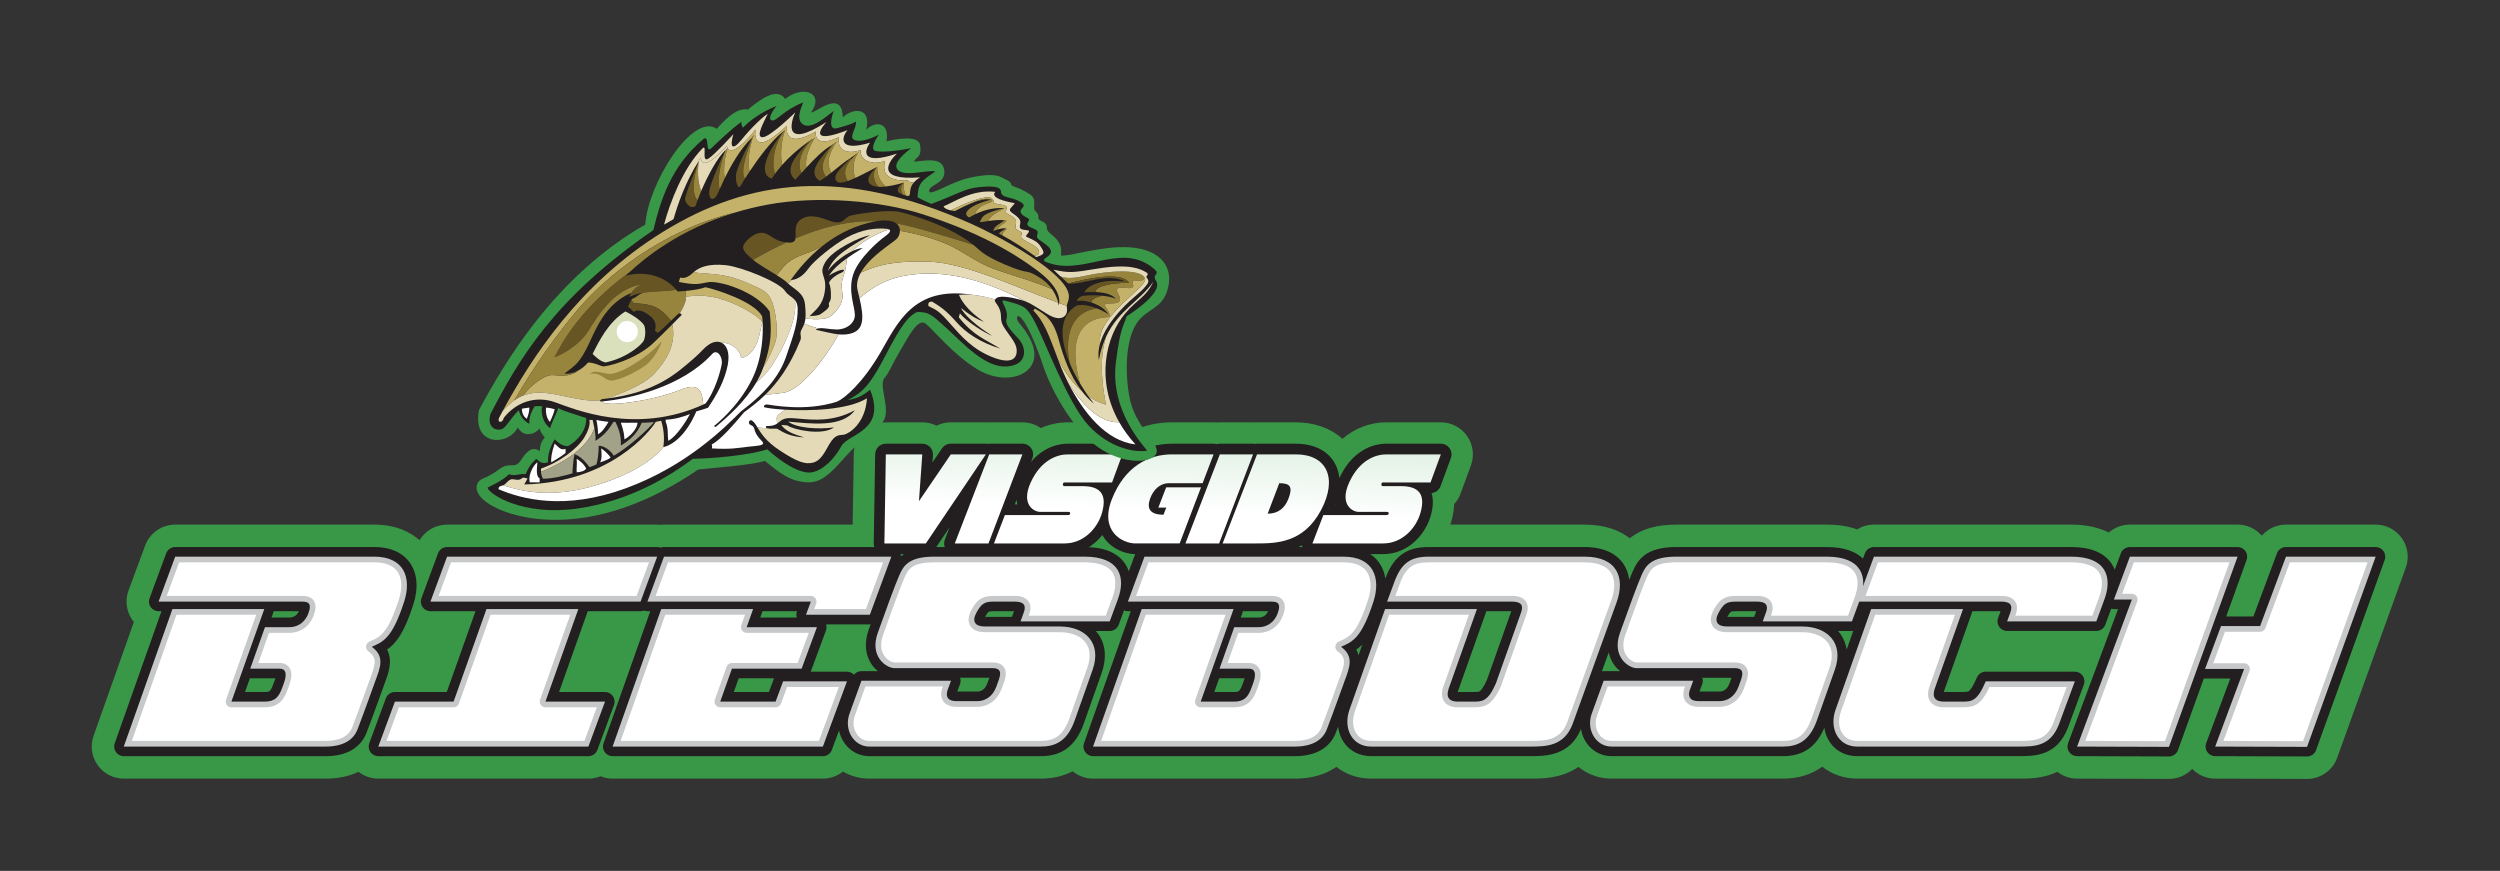 <?xml version="1.0" encoding="UTF-8" standalone="no"?>
<svg xmlns="http://www.w3.org/2000/svg" xmlns:xlink="http://www.w3.org/1999/xlink" xmlns:serif="http://www.serif.com/" width="100%" height="100%" viewBox="0 0 4088 1424" version="1.1" xml:space="preserve" style="fill-rule:evenodd;clip-rule:evenodd;stroke-miterlimit:10;">
  <rect x="0" y="0" width="4088" height="1424" fill="#333333" stroke="none"/>
  <g id="Artwork">
    <path d="M2399.03,713.002c-9.795,-14.038 -25.841,-22.4 -42.962,-22.4l-89.067,-0c-26.691,-0 -51.525,9.612 -71.95,27.012c-19.046,-17.391 -45.608,-27.012 -76.1,-27.012c0,-0 -63.441,-0.009 -63.45,-0.009c-1.058,0 -2.125,0.046 -3.175,0.105c-1.091,-0.067 -2.196,-0.105 -3.3,-0.105l-54.337,0c-1.742,0 -3.475,0.1 -5.192,0.271c-1.662,-0.166 -3.346,-0.271 -5.037,-0.271l-67.884,0c-18.108,0 -35.679,3.046 -52.091,8.9c-8.513,-5.716 -18.638,-8.891 -29.18,-8.891l-89.066,-0c-15.584,-0 -30.525,3.275 -44.334,9.458c-8.683,-6.071 -19.129,-9.467 -30.02,-9.467l-54.334,0c-0.966,0 -1.921,0.034 -2.879,0.092c-0.85,-0.042 -1.696,-0.092 -2.554,-0.092l-57.317,0c-8.221,0 -16.196,1.938 -23.346,5.492c-7.179,-3.575 -15.162,-5.492 -23.345,-5.492l-59.6,0c-28.613,0 -51.93,22.95 -52.388,51.555l-2.325,145.633c-0.229,14.033 5.192,27.579 15.038,37.587c9.85,10.005 23.304,15.646 37.341,15.646l67.754,0c8.359,0 16.438,-2.016 23.671,-5.679c7.238,3.663 15.321,5.679 23.675,5.679l55.113,0c1.533,0 3.054,-0.075 4.554,-0.212c1.462,0.125 2.925,0.212 4.404,0.212l115.654,0c21.459,0 42.034,-6.5 59.759,-17.896c16.345,11.309 36.145,17.896 55.858,17.896l72.346,0c1.621,0 3.225,-0.087 4.812,-0.229c1.538,0.133 3.088,0.229 4.646,0.229l55.104,0c0.963,0 1.917,-0.037 2.867,-0.096c0.946,0.059 1.892,0.096 2.846,0.096l55.1,0c16.021,0 39.5,-0.029 64.55,-7.633c8.096,4.917 17.483,7.633 27.225,7.633l115.654,0c50.662,0 96.421,-36.096 111.279,-87.771c3.063,-10.65 4.529,-20.283 4.808,-28.95c4.513,-4.933 8.113,-10.762 10.513,-17.283l16.883,-45.954c5.904,-16.067 3.588,-34.008 -6.221,-48.054" style="fill:#399848;fill-rule:nonzero;"></path>
    <path d="M3927.59,880.14c-9.813,-13.97 -25.813,-22.287 -42.879,-22.287l-146.7,-0c-15.48,-0 -29.805,6.817 -39.567,18.067c-9.896,-11.396 -24.283,-18.067 -39.546,-18.067l-176.108,-0c-12.971,-0 -25.121,4.779 -34.463,12.937c-15.191,-7.629 -35.196,-12.937 -61.479,-12.937l-322.579,-0c-9.95,-0 -19.417,2.833 -27.517,7.825c-13.333,-4.783 -29.612,-7.825 -49.508,-7.825l-246.417,-0c-30.516,-0 -54.329,6.546 -72.796,19.975c-1.045,0.767 -2.045,1.537 -3.029,2.312c-15.946,-12.316 -39.504,-22.287 -74.012,-22.287l-255.288,-0c-27.991,-0 -50.854,7.246 -68.933,21.912c-14.679,-11.441 -37.046,-21.912 -69.796,-21.912l-325.487,-0c-13.296,-0 -25.73,5.033 -35.163,13.562c-15.333,-7.966 -35.704,-13.562 -62.725,-13.562l-246.408,-0c-17.025,-0 -31.959,2.042 -45.042,6.171c-7.479,-3.984 -15.917,-6.171 -24.637,-6.171l-371.713,-0c-1.908,-0 -3.792,0.112 -5.654,0.325c-1.829,-0.204 -3.675,-0.325 -5.533,-0.325l-343.571,-0c-18.646,-0 -35.609,9.879 -44.942,25.483c-14.475,-12.746 -37.975,-25.483 -74.096,-25.483l-325.512,-0c-21.925,-0 -41.538,13.667 -49.142,34.229l-27.167,73.508c-5.941,16.071 -3.641,34.034 6.15,48.109c0.817,1.162 1.675,2.291 2.575,3.379l-65.891,186.25c-5.671,16.037 -3.204,33.829 6.612,47.721c9.817,13.887 25.771,22.146 42.784,22.146l330.42,-0c16.705,-0 32.13,-2.65 45.846,-7.871c2.613,-0.992 5.142,-2.109 7.617,-3.284c9.108,7.134 20.446,11.155 32.304,11.155l343.571,-0c6.933,-0 13.637,-1.375 19.8,-3.896c6.192,2.521 12.875,3.896 19.746,3.896l343.841,-0c12.221,-0 23.717,-4.25 32.825,-11.559c12.88,7.509 27.617,11.559 43.13,11.559l280.262,-0c19.658,-0 37.146,-4.084 52.258,-12.038c9.288,7.679 21.042,12.038 33.371,12.038l330.4,-0c16.713,-0 32.138,-2.65 45.85,-7.871c7.809,-2.975 15.029,-6.8 21.579,-11.388c15.717,12.417 35.542,19.259 57.025,19.259l258.592,-0c16.308,-0 36.604,-0 57.842,-7.725c8.058,-2.938 15.512,-6.784 22.366,-11.442c15.146,12.362 33.971,19.167 54.092,19.167l280.267,-0c25.112,-0 46.696,-6.642 64.3,-19.538c15.771,12.596 35.746,19.538 57.391,19.538l263.246,-0c16.192,-0 36.35,-0 57.179,-8.246c2.263,-0.896 4.455,-1.888 6.609,-2.925c9.071,7.104 20.35,11.125 32.166,11.171c0,-0 150.309,0.479 150.363,0.479c14.708,-0 28.354,-6.138 38.05,-16.379c9.742,10.025 23.183,15.854 37.396,15.9c-0,-0 150.316,0.479 150.371,0.479c22.075,-0 41.787,-13.834 49.283,-34.609l112.225,-311.033c5.796,-16.054 3.404,-33.929 -6.404,-47.892" style="fill:#399848;fill-rule:nonzero;"></path>
    <path d="M472.868,1009.83l-28.958,0l3.062,-8.625c0.204,-0.571 0.375,-1.154 0.508,-1.737l41.271,-0c-2.35,5.091 -6.937,10.362 -15.883,10.362m-23.621,102.492l-2.55,6.904c-4.404,11.904 -6.371,12.354 -13.996,12.354l-32.046,0l7.971,-22.433c0.179,0.008 0.363,0.008 0.546,0.008l41.15,0c-0.283,0.929 -0.633,1.983 -1.075,3.167m179.8,5.075c6.254,-16.863 13.667,-36.838 3.867,-55.175c15.241,-10.417 28.233,-28.234 42.937,-73.634c8.779,-27.108 6.634,-51.633 -6.046,-69.075c-8.291,-11.395 -25.045,-24.983 -57.804,-24.983l-325.512,0c-6.579,0 -12.463,4.104 -14.746,10.267l-27.163,73.496c-1.783,4.829 -1.095,10.216 1.846,14.437c2.938,4.217 7.754,6.738 12.896,6.738l4.708,-0l-76.445,216.083c-1.7,4.808 -0.959,10.154 1.987,14.317c2.942,4.166 7.729,6.65 12.833,6.65l330.425,-0c33.355,-0 56.963,-13.555 66.471,-38.15c9.754,-25.242 27.867,-75.784 28.988,-78.905l0.758,-2.066Z" style="fill:#231f20;fill-rule:nonzero;"></path>
    <path d="M3028.31,1031.8c0.708,-0 1.417,-0.054 2.117,-0.154l-10.804,30.533c-1.346,-9.258 -4.675,-17.792 -9.934,-25.233c-1.271,-1.788 -2.641,-3.505 -4.112,-5.146l22.733,-0Zm-159.917,-23.075l-43.925,-0c2.563,-4.604 4.521,-7.371 5.805,-8.225c0.7,-0.471 2.629,-1.029 7.779,-1.029l33.708,-0l-3.367,9.254Zm-39.491,106.604l-0.85,2.246c-4.1,10.933 -11.109,13.225 -16.254,13.225l-32.8,-0c0.1,-0.238 0.191,-0.475 0.283,-0.709l4.192,-11.57c1.208,-3.338 1.245,-6.934 0.175,-10.225l47.825,-0c-0.825,2.395 -1.792,4.949 -2.571,7.033m-206.596,-17.883c-0.988,-0 -1.938,0.1 -2.888,0.27c3.771,-10.395 7.571,-20.9 11.242,-31.062c1.475,7.35 4.358,14.208 8.663,20.312c2.912,4.121 6.22,7.596 9.725,10.48l-26.742,-0Zm-190.842,14.304c-5.654,12.666 -9.504,17.075 -11.762,18.55c-1.696,1.1 -4.134,1.283 -10.596,1.283l-25.504,0c0.079,-0.254 0.171,-0.537 0.279,-0.829l46.025,-129.546c0.204,-0.571 0.375,-1.15 0.512,-1.737l40.9,-0l-39.854,112.279Zm-203.821,-57.663l-6.191,17.509c-0.767,-3.159 -1.913,-6.288 -3.563,-9.367c3.346,-2.283 6.584,-4.933 9.754,-8.142m-169.804,-44.25l-28.937,0l3.058,-8.629c0.213,-0.571 0.375,-1.15 0.513,-1.737l41.245,-0c-2.341,5.095 -6.929,10.366 -15.879,10.366m-23.604,102.488l-2.546,6.904c-4.404,11.908 -6.366,12.354 -13.996,12.354l-32.05,0l7.975,-22.433c0.175,0.008 0.359,0.008 0.542,0.008l41.15,0c-0.283,0.929 -0.625,1.988 -1.075,3.167m-379.483,-103.6l-43.925,-0c2.566,-4.604 4.521,-7.371 5.808,-8.225c0.704,-0.471 2.625,-1.029 7.779,-1.029l33.7,-0l-3.362,9.254Zm-39.496,106.604l-0.846,2.246c-4.1,10.933 -11.1,13.225 -16.254,13.225l-32.796,-0c0.1,-0.238 0.188,-0.475 0.275,-0.709l4.2,-11.57c1.208,-3.338 1.246,-6.934 0.171,-10.225l47.829,-0c-0.825,2.395 -1.796,4.95 -2.579,7.033m-206.596,-17.883c-4.846,-0 -9.312,2.229 -12.242,5.866c-2.945,-3.121 -7.058,-4.946 -11.416,-4.946l-59.284,0l24.9,-67.366c1.205,-3.259 1.259,-6.775 0.267,-10.017l71.504,0c0.409,0 0.817,-0.017 1.221,-0.042c-1.271,3.546 -2.354,6.588 -3.171,8.884c-7.575,21.333 -5.712,41.625 5.25,57.141c2.9,4.121 6.213,7.596 9.721,10.48l-26.75,-0Zm-151.337,34.137l-57.359,0l7.963,-22.425l57.687,0l-8.291,22.425Zm46,-132.112l-0.13,0.345c-1.204,3.259 -1.258,6.78 -0.266,10.021l-59.709,0l3.063,-8.629c0.204,-0.571 0.367,-1.15 0.5,-1.737l56.542,-0Zm2594.24,-98.25c-2.945,-4.188 -7.737,-6.684 -12.862,-6.684l-146.7,0c-6.567,0 -12.429,4.079 -14.725,10.229l-38.492,103.296l-44.479,0l33.363,-92.471c1.737,-4.82 1.029,-10.179 -1.917,-14.37c-2.938,-4.188 -7.746,-6.684 -12.863,-6.684l-176.108,0c-6.567,0 -12.442,4.079 -14.733,10.229l-9.979,26.788c-1.467,-3.729 -3.309,-7.242 -5.584,-10.488c-12.283,-17.6 -34.375,-26.529 -65.646,-26.529l-322.579,0c-6.575,0 -12.458,4.1 -14.733,10.267l-3.196,8.621c-12.933,-12.525 -32.742,-18.888 -59.092,-18.888l-246.42,0c-49.355,0 -62.613,20.725 -71.167,40.146c-1.517,3.454 -3.425,8.15 -5.567,13.6c-1.179,-10.108 -4.491,-19.237 -9.95,-27.004c-8.558,-12.2 -26.458,-26.742 -63.154,-26.742l-255.287,0c-34.209,0 -54.592,13.696 -68.163,45.775c-0.087,0.229 -0.183,0.446 -0.262,0.675l-1.921,5.2c-1.479,-9.991 -5.009,-19.016 -10.575,-26.666c-8.288,-11.4 -25.046,-24.984 -57.804,-24.984l-325.492,0c-6.579,0 -12.458,4.1 -14.742,10.267l-10.9,29.5c-1.579,-4.758 -3.775,-9.196 -6.591,-13.238c-12.284,-17.6 -34.375,-26.529 -65.65,-26.529l-246.413,0c-27.229,0 -43.462,6.309 -53.987,15.234c-0.096,-3.005 -1.03,-5.971 -2.796,-8.496c-2.938,-4.221 -7.75,-6.738 -12.896,-6.738l-371.713,0c-1.945,0 -3.837,0.371 -5.583,1.034c-1.767,-0.671 -3.662,-1.034 -5.604,-1.034l-343.571,0c-6.579,0 -12.462,4.1 -14.742,10.267l-27.17,73.492c-1.784,4.829 -1.092,10.216 1.85,14.437c2.937,4.221 7.754,6.738 12.895,6.738l73.68,-0l-46.938,132.112l-84.846,0c-6.583,0 -12.462,4.104 -14.746,10.267l-27.166,73.508c-1.779,4.821 -1.092,10.204 1.846,14.425c2.937,4.217 7.758,6.742 12.895,6.742l343.571,-0c6.584,-0 12.463,-4.109 14.746,-10.271l27.163,-73.496c1.783,-4.829 1.095,-10.217 -1.842,-14.437c-2.942,-4.217 -7.758,-6.738 -12.9,-6.738l-75.146,0l46.321,-130.375c0.2,-0.571 0.367,-1.15 0.5,-1.737l86.429,-0c1.954,-0 3.838,-0.371 5.588,-1.034c1.766,0.671 3.662,1.034 5.604,1.034l4.712,-0l-76.446,216.087c-1.704,4.808 -0.962,10.15 1.984,14.313c2.946,4.166 7.729,6.654 12.833,6.654l343.842,-0c6.579,-0 12.462,-4.109 14.746,-10.271l11.704,-31.667c1.558,7.4 4.529,14.417 8.904,20.608c9.587,13.55 24.387,21.33 40.6,21.33l280.262,-0c35.196,-0 57.621,-17.067 70.584,-53.717l29.1,-82.25c8.512,-24.054 6.591,-46.646 -5.409,-63.612c-1.262,-1.788 -2.633,-3.505 -4.1,-5.146l22.721,-0c6.588,-0 12.479,-4.109 14.754,-10.296l8.6,-23.388c1.955,0.867 4.092,1.355 6.296,1.355l4.709,-0l-76.442,216.087c-1.708,4.808 -0.967,10.15 1.979,14.313c2.946,4.166 7.733,6.654 12.838,6.654l330.404,-0c33.362,-0 56.966,-13.554 66.475,-38.15c1.154,-2.984 2.416,-6.321 3.762,-9.892c1.238,9.563 4.542,18.525 9.896,26.1c10.004,14.146 25.742,21.942 44.317,21.942l258.591,-0c26.338,-0 65.913,-0 84.33,-44.375c1.383,8.291 4.52,16.175 9.37,23.046c9.596,13.55 24.384,21.329 40.605,21.329l280.262,-0c32.729,-0 54.404,-14.775 67.708,-46.304c1.4,8.908 4.634,17.25 9.671,24.362c9.996,14.146 25.729,21.942 44.313,21.942l263.246,-0c26.662,-0 63.183,-0 81.179,-46.613c0.029,-0.071 26.021,-70.379 26.021,-70.379c1.779,-4.825 1.087,-10.208 -1.85,-14.429c-2.938,-4.221 -7.759,-6.738 -12.896,-6.738l-145.709,0c-6.333,0 -12.045,3.8 -14.491,9.63c-6.359,15.116 -10.675,20.404 -13.188,22.166c-1.737,1.229 -4.091,1.421 -10.771,1.421l-30.2,0c0.084,-0.254 0.184,-0.537 0.288,-0.829l46.021,-129.546c0.2,-0.571 0.362,-1.15 0.504,-1.737l46.104,-0l-4.083,11.241c-1.754,4.825 -1.046,10.192 1.904,14.396c2.937,4.188 7.737,6.692 12.867,6.692l145.862,-0c6.583,-0 12.479,-4.109 14.754,-10.296l9.596,-26.113c1.421,0.417 2.892,0.655 4.413,0.655l6.779,-0l-81.713,219.266c-1.791,4.817 -1.116,10.204 1.8,14.434c2.929,4.229 7.742,6.758 12.884,6.779c-0,-0 150.225,0.479 150.241,0.479c6.625,-0 12.538,-4.146 14.792,-10.379l42.279,-117.179c0.646,0.079 1.3,0.125 1.963,0.125l41.262,-0l-39.404,105.741c-1.792,4.817 -1.121,10.204 1.8,14.434c2.929,4.229 7.733,6.758 12.879,6.779c0,-0 150.229,0.479 150.25,0.479c6.617,-0 12.529,-4.146 14.775,-10.379l112.229,-311.034c1.738,-4.82 1.017,-10.179 -1.921,-14.37" style="fill:#231f20;fill-rule:nonzero;"></path>
    <path d="M3441.21,979.896c13.304,-36.196 3.075,-69.65 -54.367,-69.65l-322.579,0l-27.158,73.509l235.475,-0c14.516,-0 19.108,5.758 14.845,17.516l-5.375,14.809l145.863,-0l13.296,-36.184Z" style="fill:#c6c8ca;fill-rule:nonzero;"></path>
    <path d="M1047.44,983.754l-343.567,-0l27.163,-73.509l343.574,0l-27.17,73.509Z" style="fill:#c6c8ca;fill-rule:nonzero;"></path>
    <path d="M945.691,995.94l-150.213,0l-53.77,151.355l-95.942,-0l-27.171,73.508l343.571,-0l27.167,-73.508l-97.409,-0l53.767,-151.355Z" style="fill:#c6c8ca;fill-rule:nonzero;"></path>
    <path d="M1085.8,910.247l-27.171,73.508l267.263,0l-7.95,21.509l104.45,-0l35.12,-95.017l-371.712,0Z" style="fill:#c6c8ca;fill-rule:nonzero;"></path>
    <path d="M1268.27,1147.3l-90.571,0l19.134,-53.854l113.95,0l25.095,-67.896l-114.925,0l10.513,-29.604l-150.213,0l-79.545,224.863l343.845,-0l39.45,-106.725l-104.454,-0l-12.279,33.216Z" style="fill:#c6c8ca;fill-rule:nonzero;"></path>
    <path d="M613.517,1114.08c8.608,-23.287 15.946,-40.712 -5.592,-56.433c18.046,-8.15 33.18,-12.804 52.975,-73.892c12.538,-38.712 0,-73.508 -48.9,-73.508l-325.512,-0l-27.167,73.508l232.175,0c9.896,0 19.792,0 12.809,19.171c-4.292,11.787 -14.555,22.621 -31.438,22.621l-39.579,-0l-24.117,67.896l48.559,-0c8.733,-0 12.65,7.15 6.258,24.329l-2.55,6.904c-5.358,14.496 -11.271,22.621 -28.738,22.621l-54.312,-0l53.779,-151.359l-150.217,0l-79.545,224.863l330.425,-0c13.387,-0 41.912,-2.479 51.808,-28.096c9.896,-25.612 28.879,-78.625 28.879,-78.625" style="fill:#c6c8ca;fill-rule:nonzero;"></path>
    <path d="M2198.49,1114.08c8.6,-23.287 15.941,-40.712 -5.596,-56.433c18.046,-8.15 33.183,-12.804 52.975,-73.892c12.541,-38.712 -0,-73.508 -48.9,-73.508l-325.492,-0l-27.162,73.508l232.15,0c9.9,0 19.795,0 12.808,19.171c-4.292,11.787 -14.554,22.621 -31.438,22.621l-39.554,-0l-24.125,67.896l48.567,-0c8.729,-0 12.642,7.15 6.258,24.329l-2.562,6.904c-5.354,14.496 -11.267,22.621 -28.729,22.621l-54.309,-0l53.771,-151.359l-150.212,0l-79.546,224.863l330.404,-0c13.392,-0 41.912,-2.479 51.808,-28.096c9.896,-25.612 28.884,-78.625 28.884,-78.625" style="fill:#c6c8ca;fill-rule:nonzero;"></path>
    <path d="M3163.92,1125.49c-5.221,14.688 0.712,21.809 14.6,21.809l29.037,-0c16.071,-0 25.409,0.404 39.538,-33.213l145.708,0l-25.933,70.167c-14.117,36.554 -40.004,36.554 -66.521,36.554l-263.246,0c-32.196,0 -46.058,-30.708 -35.662,-60.087l58.287,-164.775l150.221,-0l-46.029,129.545Z" style="fill:#c6c8ca;fill-rule:nonzero;"></path>
    <path d="M3482.79,910.247l-26.116,70.075l29.408,0l-89.613,240.479l150.2,0.479l112.23,-311.033l-176.109,0Z" style="fill:#c6c8ca;fill-rule:nonzero;"></path>
    <path d="M3738.01,910.247l-42.3,113.529l-63.892,0l-26.117,70.071l63.892,0l-47.308,126.954l150.2,0.479l112.225,-311.033l-146.7,0Z" style="fill:#c6c8ca;fill-rule:nonzero;"></path>
    <path d="M2282.02,946.433c10.567,-25.004 24.321,-36.188 53.683,-36.188l255.284,0c53.379,0 67.121,34.305 52.35,75.163l-71.921,198.837c-14.121,36.559 -44.05,36.559 -70.567,36.559l-258.596,-0c-32.195,-0 -46.054,-30.709 -35.658,-60.088l58.292,-164.775l150.204,0l-46.013,129.546c-5.22,14.688 0.7,21.808 14.592,21.808l24.383,0c15.492,0 24.734,0.359 38.021,-29.716l41.284,-116.309c4.279,-11.758 -0.325,-17.516 -14.842,-17.516l-204.296,-0l13.8,-37.321Z" style="fill:#c6c8ca;fill-rule:nonzero;"></path>
    <path d="M2777.53,1146.51l34.267,0c11.625,0 24.575,-6.383 30.97,-23.421c6.384,-17.037 12.313,-30.516 -6.137,-30.516l-160.392,-0c-12.779,-0 -41.212,-18.454 -27.35,-57.488c13.863,-39.037 28.771,-79.571 35.154,-94.075c6.388,-14.512 14.2,-30.766 56.775,-30.766l246.421,-0c57.438,-0 67.671,33.454 54.367,69.65l-13.296,36.179l-145.862,-0l5.375,-14.804c4.262,-11.763 -0.33,-17.521 -14.846,-17.521l-34.929,-0c-14.9,-0 -19.867,3.787 -27.68,17.983c-8.033,14.617 -2.183,22.704 13.488,22.704l122.779,0c41.167,0 69.275,26.671 53.638,70.867l-29.096,82.262c-12.2,34.467 -31.638,43.234 -55.767,43.234l-280.267,-0c-24.912,-0 -41.937,-26.742 -32.416,-53.704l19.575,-53.938l146.4,0l-4.204,11.567c-5.959,13.666 -1.517,21.787 13.033,21.787" style="fill:#c6c8ca;fill-rule:nonzero;"></path>
    <path d="M1563.9,1146.51l34.262,0c11.63,0 24.58,-6.383 30.967,-23.421c6.387,-17.037 12.321,-30.516 -6.129,-30.516l-160.4,-0c-12.771,-0 -41.209,-18.454 -27.342,-57.488c13.859,-39.037 28.767,-79.571 35.154,-94.075c6.388,-14.512 14.196,-30.766 56.775,-30.766l246.413,-0c57.446,-0 67.675,33.454 54.375,69.65l-13.304,36.179l-145.863,-0l5.375,-14.804c4.271,-11.763 -0.325,-17.521 -14.846,-17.521l-34.92,-0c-14.905,-0 -19.871,3.787 -27.68,17.983c-8.037,14.617 -2.191,22.704 13.484,22.704l122.783,0c41.163,0 69.275,26.671 53.638,70.867l-29.1,82.262c-12.192,34.467 -31.634,43.234 -55.767,43.234l-280.267,-0c-24.904,-0 -41.941,-26.742 -32.416,-53.704l19.57,-53.938l146.405,0l-4.2,11.567c-5.959,13.666 -1.521,21.787 13.033,21.787" style="fill:#c6c8ca;fill-rule:nonzero;"></path>
    <path d="M3295.08,983.278c3.837,5.483 4.212,12.608 1.1,21.179l-0.838,2.308l126.067,0l11.066,-30.087c6.3,-17.13 6.117,-31.8 -0.508,-41.288c-7.225,-10.354 -22.825,-15.829 -45.121,-15.829l-316.083,-0l-20.283,54.879l222.108,0c4.025,0 16.296,0 22.492,8.837" style="fill:#fff;fill-rule:nonzero;"></path>
    <path d="M1061.23,919.561l-323.708,-0l-20.283,54.879l323.712,0l20.279,-54.879Z" style="fill:#fff;fill-rule:nonzero;"></path>
    <path d="M884.31,1152.67c-1.742,-2.475 -2.179,-5.642 -1.167,-8.488l49.355,-138.933l-130.442,-0l-51.571,145.162c-1.325,3.721 -4.833,6.192 -8.779,6.192l-89.454,-0l-20.284,54.879l323.713,0l20.279,-54.879l-84.038,-0c-3.024,-0 -5.866,-1.458 -7.612,-3.933" style="fill:#fff;fill-rule:nonzero;"></path>
    <path d="M1333.53,978.423c1.742,2.5 2.15,5.692 1.092,8.559l-3.317,8.966l84.596,0l28.233,-76.387l-351.854,-0l-20.283,54.879l253.887,0c3.046,0 5.904,1.479 7.646,3.983" style="fill:#fff;fill-rule:nonzero;"></path>
    <path d="M1277.01,1150.53c-1.35,3.659 -4.838,6.084 -8.738,6.084l-90.571,-0c-3.029,-0 -5.862,-1.463 -7.608,-3.934c-1.746,-2.475 -2.187,-5.641 -1.167,-8.487l19.13,-53.867c1.325,-3.712 4.841,-6.2 8.783,-6.2l107.458,0l18.213,-49.262l-101.554,-0c-3.03,-0 -5.867,-1.459 -7.609,-3.934c-1.746,-2.475 -2.183,-5.641 -1.171,-8.496l6.1,-17.175l-130.429,0l-72.958,206.234l324.183,-0l32.559,-88.096l-84.592,-0l-10.029,27.133Z" style="fill:#fff;fill-rule:nonzero;"></path>
    <path d="M604.089,1049.16l2.121,-0.95c15.688,-7.008 28.079,-12.55 45.829,-67.338c6.246,-19.283 5.367,-35.841 -2.479,-46.633c-7.083,-9.742 -19.721,-14.679 -37.562,-14.679l-319.021,-0l-20.284,54.875l218.805,-0c6.816,-0 16.154,-0 21.441,7.55c5.25,7.496 2.579,17.362 0.113,24.133c-6.55,17.996 -21.575,28.738 -40.184,28.738l-33.004,-0l-17.5,49.266l35.367,0c6.562,0 12.004,2.63 15.325,7.405c4.658,6.704 4.55,16.354 -0.329,29.47l-2.554,6.905c-5.134,13.887 -12.688,28.704 -37.471,28.704l-54.313,-0c-3.025,-0 -5.862,-1.459 -7.608,-3.934c-1.746,-2.475 -2.179,-5.641 -1.167,-8.487l49.354,-138.933l-130.433,-0l-72.954,206.233l317.246,-0c15.775,-0 36.058,-3.842 43.121,-22.138c9.741,-25.208 28.608,-77.883 28.833,-78.5l0.796,-2.158c8.562,-23.075 11.45,-32.862 -3.142,-43.512c-2.679,-1.959 -4.121,-5.184 -3.779,-8.488c0.342,-3.3 2.412,-6.167 5.433,-7.529" style="fill:#fff;fill-rule:nonzero;"></path>
    <path d="M2189.07,1049.16l2.121,-0.95c15.675,-7.008 28.075,-12.55 45.825,-67.338c6.245,-19.283 5.362,-35.841 -2.484,-46.633c-7.079,-9.742 -19.716,-14.679 -37.562,-14.679l-319,-0l-20.284,54.875l218.784,-0c6.821,-0 16.162,-0 21.45,7.55c5.246,7.496 2.571,17.362 0.104,24.133c-6.546,17.996 -21.571,28.738 -40.183,28.738l-32.984,-0l-17.5,49.266l35.367,0c6.571,0 12.004,2.63 15.308,7.405c4.659,6.704 4.55,16.354 -0.333,29.47l-2.538,6.905c-5.129,13.887 -12.683,28.704 -37.466,28.704l-54.313,-0c-3.021,-0 -5.858,-1.459 -7.608,-3.934c-1.746,-2.475 -2.179,-5.641 -1.167,-8.487l49.354,-138.933l-130.433,-0l-72.954,206.233l317.229,-0c15.771,-0 36.054,-3.842 43.121,-22.138c9.742,-25.208 28.608,-77.883 28.837,-78.5l0.792,-2.158c8.558,-23.075 11.45,-32.862 -3.142,-43.512c-2.683,-1.959 -4.12,-5.184 -3.779,-8.488c0.342,-3.3 2.409,-6.167 5.438,-7.529" style="fill:#fff;fill-rule:nonzero;"></path>
    <path d="M3208.64,1156.61l-30.125,0c-12.8,0 -19.075,-5.083 -22.084,-9.35c-4.475,-6.341 -4.912,-14.704 -1.296,-24.887l41.609,-117.117l-130.438,0l-56.096,158.567c-4.729,13.371 -3.6,26.954 3.013,36.304c5.246,7.433 13.508,11.362 23.875,11.362l263.246,0c25.687,0 45.979,0 57.804,-30.537l21.275,-57.558l-126.25,-0c-14.171,30.879 -26.496,33.216 -44.533,33.216" style="fill:#fff;fill-rule:nonzero;"></path>
    <path d="M3489.25,919.561l-19.175,51.45l16,-0c3.058,-0 5.912,1.5 7.65,4c1.737,2.508 2.15,5.712 1.083,8.567l-84.946,227.945l130.271,0.429l105.496,-292.391l-156.379,-0Z" style="fill:#fff;fill-rule:nonzero;"></path>
    <path d="M3744.48,919.561l-40.037,107.462c-1.371,3.646 -4.842,6.067 -8.734,6.067l-57.425,0l-19.175,51.446l50.484,-0c3.058,-0 5.912,1.492 7.65,4.004c1.737,2.496 2.146,5.7 1.083,8.563l-42.642,114.42l130.271,0.429l105.496,-292.391l-126.971,-0Z" style="fill:#fff;fill-rule:nonzero;"></path>
    <path d="M2633.66,935.654c-7.388,-10.525 -22.138,-16.091 -42.671,-16.091l-255.288,-0c-24.008,-0 -35.4,7.662 -45.021,30.308l-9.079,24.571l190.913,-0c4.029,-0 16.3,-0 22.496,8.837c3.845,5.484 4.216,12.609 1.125,21.113l-41.284,116.3c-0.075,0.229 -0.162,0.446 -0.258,0.654c-14.542,32.892 -26.888,35.262 -45.488,35.262l-25.437,0c-12.788,0 -19.067,-5.079 -22.079,-9.35c-4.475,-6.337 -4.913,-14.704 -1.288,-24.883l41.604,-117.121l-130.437,0l-56.096,158.571c-4.725,13.371 -3.608,26.95 3.008,36.304c5.255,7.429 13.509,11.359 23.871,11.359l258.596,-0c25.725,-0 50.013,-0 61.846,-30.509l71.883,-198.733c6.971,-19.275 6.638,-35.821 -0.916,-46.592" style="fill:#fff;fill-rule:nonzero;"></path>
    <path d="M2946.64,1033.75l-122.779,-0c-14.446,-0 -20.9,-5.788 -23.775,-10.646c-2.854,-4.838 -4.813,-13.25 2.129,-25.867c8.504,-15.454 16.038,-22.8 35.838,-22.8l34.929,0c4.029,0 16.296,0 22.496,8.838c3.837,5.483 4.208,12.608 1.095,21.179l-0.833,2.304l126.067,0l11.062,-30.083c6.292,-17.134 6.121,-31.8 -0.512,-41.288c-7.221,-10.354 -22.817,-15.829 -45.113,-15.829l-246.421,0c-37.154,0 -42.545,12.242 -48.254,25.208c-5.471,12.442 -18.841,48.242 -34.9,93.438c-4.846,13.637 -4.121,25.504 2.113,34.321c5.666,8.029 13.679,10.733 16.462,10.733l160.392,0c8.792,0 15.079,2.638 18.679,7.85c6.133,8.863 1.904,20.075 -3,33.054l-0.829,2.192c-6.913,18.454 -21.758,29.471 -39.683,29.471l-34.267,-0c-12.788,-0 -18.892,-5.213 -21.758,-9.588c-2.842,-4.346 -5.146,-11.95 -0.425,-23.766l-126.513,-0l-17.333,47.725c-3.771,10.695 -2.479,22.112 3.475,30.525c4.904,6.941 12.075,10.762 20.166,10.762l280.267,0c20.338,0 36.108,-6.292 46.979,-37.021l29.109,-82.262c5.8,-16.409 5.02,-30.517 -2.246,-40.809c-7.934,-11.212 -23.459,-17.641 -42.617,-17.641" style="fill:#fff;fill-rule:nonzero;"></path>
    <path d="M1733,1033.75l-122.784,-0c-14.446,-0 -20.896,-5.788 -23.771,-10.646c-2.858,-4.838 -4.812,-13.25 2.13,-25.867c8.5,-15.454 16.033,-22.8 35.837,-22.8l34.921,0c4.029,0 16.3,0 22.496,8.838c3.846,5.483 4.212,12.608 1.104,21.179l-0.838,2.304l126.071,0l11.059,-30.083c6.3,-17.134 6.12,-31.8 -0.509,-41.288c-7.221,-10.354 -22.825,-15.829 -45.121,-15.829l-246.412,0c-37.158,0 -42.546,12.242 -48.254,25.208c-5.475,12.442 -18.85,48.242 -34.904,93.438c-4.842,13.637 -4.113,25.504 2.108,34.321c5.675,8.029 13.683,10.733 16.467,10.733l160.395,0c8.792,0 15.08,2.638 18.68,7.85c6.129,8.863 1.895,20.075 -3,33.054l-0.825,2.192c-6.921,18.454 -21.763,29.471 -39.692,29.471l-34.263,-0c-12.795,-0 -18.891,-5.213 -21.758,-9.588c-2.846,-4.346 -5.146,-11.95 -0.425,-23.766l-126.521,-0l-17.325,47.725c-3.779,10.695 -2.479,22.112 3.471,30.525c4.908,6.941 12.071,10.762 20.167,10.762l280.266,0c20.342,0 36.113,-6.292 46.98,-37.021l29.108,-82.262c5.8,-16.409 5.025,-30.517 -2.25,-40.809c-7.925,-11.212 -23.454,-17.641 -42.608,-17.641" style="fill:#fff;fill-rule:nonzero;"></path>
    <path d="M2183.54,824.794c0.166,-0.446 0.333,-0.892 0.487,-1.329c0.113,0.445 0.221,0.9 0.338,1.329l-0.825,-0Zm-524.142,-0l2.842,-7.471c0.271,2.687 0.733,5.187 1.354,7.471l-4.196,-0Zm710.988,-91.796c-3.267,-4.683 -8.617,-7.467 -14.321,-7.467l-89.067,0c-9.683,0 -24.492,2.054 -40.046,11.863c-15.316,9.658 -27.616,24.475 -36.562,44.05c-0.067,0.133 -0.121,0.258 -0.179,0.396c-0.963,-9.413 -3.746,-18.096 -8.392,-25.834c-11.808,-19.654 -34.133,-30.475 -62.871,-30.475l-63.45,-0.008c-1.087,-0 -2.162,0.112 -3.208,0.308c-1.067,-0.204 -2.163,-0.308 -3.271,-0.308l-54.333,-0c-1.763,-0 -3.484,0.267 -5.113,0.767c-1.637,-0.5 -3.362,-0.767 -5.117,-0.767l-67.883,-0c-23.283,-0 -45.308,6.4 -63.871,18.496c0.229,-3.871 -0.804,-7.767 -3.079,-11.021c-3.267,-4.683 -8.617,-7.467 -14.325,-7.467l-89.067,0c-9.683,0 -24.495,2.054 -40.045,11.863c-7.505,4.733 -14.28,10.712 -20.296,17.871l2.312,-6.063c2.042,-5.367 1.317,-11.396 -1.941,-16.125c-3.259,-4.725 -8.638,-7.554 -14.38,-7.554l-54.333,-0c-0.925,-0 -1.842,0.075 -2.737,0.217c-0.888,-0.142 -1.784,-0.217 -2.696,-0.217l-57.317,-0c-5.779,-0 -11.183,2.854 -14.433,7.633l-15.688,23.025l0.85,-11.958c0.342,-4.833 -1.341,-9.592 -4.646,-13.138c-3.304,-3.545 -7.929,-5.562 -12.775,-5.562l-59.604,-0c-9.537,-0 -17.308,7.65 -17.458,17.187l-2.333,145.625c-0.075,4.684 1.733,9.196 5.016,12.538c3.284,3.337 7.767,5.212 12.446,5.212l67.75,0c5.813,0 11.238,-2.887 14.483,-7.708l24.296,-36.025l-7.716,19.975c-2.075,5.367 -1.375,11.421 1.883,16.167c3.258,4.75 8.646,7.591 14.404,7.591l55.108,0c1.534,0 3.034,-0.212 4.471,-0.595c1.446,0.383 2.959,0.595 4.492,0.595l115.654,0c26.508,0 47.575,-13.516 61.5,-31.195c0.796,1.404 1.617,2.712 2.45,3.941c13.654,20.113 36.363,27.254 51.667,27.254l72.346,0c1.625,0 3.204,-0.241 4.725,-0.666c1.52,0.425 3.108,0.666 4.729,0.666l55.108,0c0.967,0 1.925,-0.095 2.863,-0.25c0.929,0.155 1.887,0.25 2.85,0.25l55.1,0c19.916,0 48.033,0 74.608,-14.437c0.429,2.421 1.337,4.762 2.767,6.854c3.262,4.742 8.645,7.583 14.4,7.583l115.65,0c41.05,0 69.066,-32.395 77.716,-62.491c4.184,-14.571 4.646,-27.05 1.392,-37.275c6.633,-0.638 12.375,-5.021 14.708,-11.363l16.879,-45.941c1.975,-5.359 1.205,-11.342 -2.07,-16.017" style="fill:#231f20;fill-rule:nonzero;"></path>
    <path d="M1554.8,742.988l-52.125,76.52l5.429,-76.52l-59.604,-0l-2.329,145.633l67.754,-0l98.187,-145.634l-57.312,0Z" style="fill:url(#_Linear1);fill-rule:nonzero;"></path>
    <path d="M1617.54,742.988l-56.271,145.633l55.108,-0l55.5,-145.633l-54.337,-0Z" style="fill:url(#_Linear2);fill-rule:nonzero;"></path>
    <path d="M1994.68,742.988l-56.266,145.633l55.104,-0l55.496,-145.633l-54.334,-0Z" style="fill:url(#_Linear3);fill-rule:nonzero;"></path>
    <path d="M2267,742.992c-17.658,-0 -44.05,9.233 -60.733,45.716c-16.692,36.48 5.429,48.309 15.325,48.309l45.987,-0c5.242,-0 3.496,5.241 0,5.241l-103.617,0l-17.858,46.363l115.654,-0c30.663,-0 53.596,-24.333 60.934,-49.85c8.925,-31.05 -3.113,-43.858 -31.825,-43.858l-29.688,-0c-4.012,-0 -2.525,-7.375 1.167,-5.975l76.837,-0l16.884,-45.946l-89.067,-0Z" style="fill:url(#_Linear4);fill-rule:nonzero;"></path>
    <path d="M1746.23,742.992c-17.658,-0 -44.05,9.233 -60.737,45.716c-16.692,36.48 5.433,48.309 15.333,48.309l45.984,-0c5.241,-0 3.495,5.241 -0,5.241l-103.621,0l-17.85,46.363l115.654,-0c30.658,-0 53.592,-24.333 60.929,-49.85c8.929,-31.05 -3.108,-43.858 -31.825,-43.858l-29.692,-0c-4.012,-0 -2.525,-7.375 1.171,-5.975l76.838,-0l16.883,-45.946l-89.067,-0Z" style="fill:url(#_Linear5);fill-rule:nonzero;"></path>
    <path d="M1999.23,888.621l55.105,-0c32.391,-0 77.133,-0.558 105.737,-54.342c27.963,-52.562 9.317,-91.287 -41.125,-91.287l-63.454,-0.004l-56.263,145.633Zm92.625,-98.5c17.967,-0 22.563,5.792 14.875,25.687c-6.179,15.971 -17.675,24.167 -33.866,24.167l18.991,-49.854Z" style="fill:url(#_Linear6);fill-rule:nonzero;"></path>
    <path d="M1916.57,742.988c-38.846,-0 -77.309,20.1 -98.267,72.82c-20.954,52.709 16.996,72.813 38.308,72.813l72.346,-0l34.942,-91.688l-56.992,0l-12.791,33.096l12.945,0l-4.5,11.65c-22.116,0 -27.625,-10.125 -22.079,-25.871c5.234,-14.883 16,-25.687 31.354,-25.687l54.659,-0l17.958,-47.134l-67.883,0Z" style="fill:url(#_Linear7);fill-rule:nonzero;"></path>
    <path d="M1443.29,690.472c15.184,-19.496 -7.762,-60.121 3.104,-72.538c8.155,-9.316 9.7,-17.462 25.192,-43.85c15.487,-26.391 29.917,-54.725 42.333,-44.633c12.421,10.092 44.146,49.55 83.054,73.742c41.2,25.612 88.096,14.741 93.917,-16.692c4.592,-24.808 -18.629,-51.229 -24.837,-58.992c-6.209,-7.762 -1.55,-11.641 0.195,-10.475c11.646,6.788 28.176,46.954 39.992,82.467c11.817,35.508 45.971,100.712 88.271,130.987c42.304,30.267 90.038,27.359 96.442,10.475c6.408,-16.883 -36.092,-41.333 -44.821,-95.475c-8.734,-54.141 -1.167,-100.15 15.129,-120.508c16.304,-20.367 37.846,-20.783 47.158,-48.908c12.45,-37.592 -9.312,-68.675 -62.287,-71.709c-45.95,-2.625 -98.388,15.838 -111.192,13.313c0.584,-12.613 1.609,-20.6 -18.046,-36.379c-10.654,-8.55 1.659,-13.138 -15.633,-20.825c-7.071,-3.142 1.117,-7.259 -8.233,-15.363c-5.821,-5.046 3.812,-18.804 -8.154,-26.783c-22.7,-15.133 -30.267,-11.642 -31.43,-17.075c-1.166,-5.429 -8.733,-7.371 -16.687,-11.642c-7.95,-4.266 -22.9,-5.041 -51.425,1.067c-28.525,6.112 -64.033,29.983 -65.783,22.433c-2.788,-12.041 31.633,-11.858 23.479,-39.2c-5.613,-18.837 -39.775,-9.137 -48.509,-9.721c3.492,-8.15 13.067,-6.383 10.088,-26.779c-2.525,-17.266 -39.779,-9.896 -54.917,-6.404c5.317,-32.95 -20.079,-33.179 -33.179,-18.629c9.1,-38.033 -22.379,-36.092 -38.421,-20.371c-1.166,-48.317 -46.375,-5.242 -51.812,-8.342c21.946,-30.662 -11.059,-45.795 -42.492,-21.929c-13.392,-20.379 -42.496,2.329 -60.933,17.463c-14.363,-2.913 -30.467,8.15 -50.838,31.433c-39.208,-27.15 -112.354,89.067 -116.875,156.596c-149.087,85.383 -231.829,228.783 -272,303.5c-11.058,59.571 48.321,58.775 63.458,28.187c10.48,18.492 30.271,10.034 35.896,1.255c0,4.529 3.688,9.358 8.346,15.183c-5.242,5.821 -7.567,11.058 -8.346,22.337c-10.671,-7.937 -20.179,-1.379 -29.108,12.592c-8.925,13.971 -12.613,9.313 -24.25,11.042c-11.646,1.729 -14.625,11.116 -40.171,21.558c-12.804,5.238 -20.242,28.521 26.263,49.483c46.504,20.955 167.008,44.242 326.512,-64.62c33.184,-3.492 84.217,-6.988 109.054,-13.971c25.421,20.375 42.496,34.929 72.963,34.929c30.466,-0 53.554,-40.979 76.062,-59.2c22.513,-18.225 34.738,-27.813 43.471,-39.029" style="fill:#399848;fill-rule:nonzero;"></path>
    <path d="M1500.73,510.046c18.242,0.779 20.9,2.717 47.317,26.779c26.421,24.063 62.35,64.442 97.683,62.483c35.08,-1.937 33.209,-30.27 20.33,-44.595c-12.146,-13.513 -22.934,-23.646 -20.33,-32.734c5.192,-18.141 -15.262,-33.316 -1.791,-30.175c31.825,8.15 34.604,10.779 45.791,30.175c16.517,28.621 55.113,135.742 90.042,173.579c34.929,37.838 76.842,44.825 96.05,41.334c-26.775,-31.438 -58.796,-82.092 -51.225,-143.504c7.567,-61.413 13.413,-60.255 17.463,-75.967c26.195,-16.883 58.516,-42.921 48.32,-58.213c-8.733,-13.095 12.221,-8.537 -8.15,-23.445c-53.658,-39.255 -114.108,18.033 -173.479,-8.155c-9.704,-5.6 24.45,-9.933 1.942,-27.391c-14.608,-11.329 -16.692,-9.317 -13.975,-18.917c2.717,-9.604 -24.45,-7.471 -14.746,-19.671c4.138,-5.204 -7.371,-5.658 -12.033,-12.641c-5.954,-8.93 13.583,-10.48 -2.325,-19.405c-15.913,-8.925 -29.884,-5.041 -30.854,-16.475c-0.642,-7.637 -10.671,-9.337 -35.121,-7.195c-24.45,2.137 -33.767,10.862 -78.784,27.55c0,-0 -10.091,-4.267 -22.512,-10.88c1.167,-21.237 4.079,-25.795 29.112,-42.095c-11.645,-4.071 -59.708,12.491 -63.737,-7.567c-2.338,-11.638 24.15,-30.525 24.15,-30.525c-20.958,4.012 -52.654,8.017 -60.25,3.554c-5.675,-3.329 1.775,-18.046 7.596,-25.808c-22.121,11.646 -37.388,12.033 -42.384,6.987c-4.991,-5.046 5.388,-17.079 4.996,-28.333c-6.208,3.879 -17.85,7.375 -31.433,10.867c-13.583,3.491 -9.704,-16.688 -5.046,-28.334c-10.25,7.434 -36.875,32.217 -50.842,21.734c-13.962,-10.475 3.105,-36.092 0,-35.313c-32.987,13.579 -42.687,31.046 -50.495,29.108c-7.805,-1.945 2.762,-18.241 8.187,-23.679c-26.008,10.092 -44.233,24.067 -55.492,35.709c0,-0 -3.104,-4.659 -2.325,-9.7c-17.079,12.025 -43.854,38.029 -49.287,43.208c-10.346,9.854 -2.329,-22.254 -12.654,-15.267c-52.988,44.404 -69.992,99.209 -82.1,149.163c-162.992,112.025 -219.509,210.925 -266.434,300.758c-6.858,25.721 14.425,28.988 21.413,23.117c6.987,-5.875 10.479,-14.504 25.033,-29.442c0,0 2.325,14.938 17.296,22.313c-0.754,-8.921 2.496,-19.021 8.429,-28.525c0,-0 6.875,-0.975 12.692,-0c-2.908,5.629 -0.579,26.966 13.033,35.654c0.809,-6.454 9.092,-20.909 13.204,-32.984c5.28,4.221 24.413,9.167 45.563,16.488c0.775,19.554 -13.583,36.921 -29.688,45.829c-8.541,0.175 -13.583,-3.671 -21.929,-11.037c-6.6,11.25 -11.45,23.666 -10.866,37.57c-10.763,3.15 -13.388,-1.095 -19.213,-5.754c-3.487,4.075 -9.312,6.404 -17.354,25.034c-10.367,-1.167 -19.317,4.07 -26.888,-0c-6.404,5.82 -11.641,10.475 -35.508,22.12c2.325,10.48 56.804,46.571 145.704,34.342c88.896,-12.221 155.288,-55.583 190.188,-81.496c32.021,-0.583 90.816,-5.429 121.666,-15.516c22.705,20.758 53.559,41.058 72.771,37.604c19.209,-3.463 37.4,-22.725 48.317,-42.867c10.917,-20.146 74.517,-24.654 46.954,-92.163c-8.537,6.405 -16,13.426 -36.671,16.951c20.571,-10.546 31.629,-19.859 49.096,-49.546c17.463,-29.688 42.113,-88.113 65.583,-94.696" style="fill:#231f20;fill-rule:nonzero;"></path>
    <path d="M1069.52,611.25c19.817,-21.012 36.85,-48.692 29.842,-80.821c-7.292,7.359 -17.321,17.342 -30.579,30.067c-29.104,27.942 -78.004,39.975 -83.829,38.421c-5.817,-1.546 -12.805,-5.821 -23.284,-6.204c-5.058,5.95 -10.633,10.233 -16.079,13.179c-0.008,0.012 -0.017,0.016 -0.021,0.021c-16.104,13.208 -36.096,6.391 -45.767,7.558c-8.741,1.054 -29.904,13.508 -44.641,33.508c3.154,-1.237 6.408,-2.229 9.875,-3.037c35.158,-8.271 76.075,14.358 116.387,10.75c0.617,-0.979 2.367,-1.984 4.313,-2.213c2.179,-0.237 4.317,-0.491 6.437,-0.766c22.121,-7.988 59.042,-21.059 77.346,-40.463" style="fill:#c5b26a;fill-rule:nonzero;"></path>
    <path d="M990.389,592.712c38.034,-8.542 60.154,-30.659 62.483,-36.092c2.33,-5.438 3.492,-16.692 0.388,-24.842c-5.046,-7.758 -19.792,-17.462 -30.662,-22.508c-27.55,17.463 -42.3,46.958 -53.555,69.467c4.659,4.662 13.196,12.812 21.346,13.975" style="fill:#dae0bc;fill-rule:nonzero;"></path>
    <path d="M882.499,782.106c-8.537,-3.496 -2.329,-27.55 -4.266,-26.004c-6.988,6.212 -14.746,20.954 -12.034,32.6l16.3,-0c-0.387,-4.659 0,-6.596 0,-6.596" style="fill:#fff;fill-rule:nonzero;"></path>
    <path d="M901.359,756.032c-0.616,-6.138 0.546,-15.842 5.592,-30.588c8.146,7.371 10.092,10.867 17.85,8.533l-0,6.759c-5.433,4.504 -18.167,12.508 -23.442,15.296" style="fill:#fff;fill-rule:nonzero;"></path>
    <path d="M943.001,750.278c0.875,11.042 -0.737,15.846 0.042,22.087c8.15,-0.737 12.804,-2.283 15.521,-6.17c-5.046,-10.163 -15.563,-15.917 -15.563,-15.917" style="fill:#fff;fill-rule:nonzero;"></path>
    <path d="M981.189,756.032c3.379,-4.592 2.6,-15.842 1.825,-22.83c9.317,6.217 15.525,14.75 15.525,14.75c-3.104,3.488 -12.191,6.455 -17.35,8.08" style="fill:#fff;fill-rule:nonzero;"></path>
    <path d="M1088.57,686.244l0,3.6c4.659,9.992 2.717,23.179 4.271,30.946c13.192,-6.988 29.108,-31.6 35.317,-43.742c-10.863,4.538 -25.229,8.809 -39.588,9.196" style="fill:#fff;fill-rule:nonzero;"></path>
    <path d="M853.39,668.398c-0,5.433 1.945,12.804 8.15,16.3c2.333,-6.213 3.933,-11.263 4.104,-18.246c-7.596,0.783 -12.254,1.946 -12.254,1.946" style="fill:#fff;fill-rule:nonzero;"></path>
    <path d="M892.977,666.453c-1.162,6.983 0.779,18.07 6.208,23.391c3.105,-6.308 6.988,-15.625 7.767,-20.675c-7.375,-2.325 -13.975,-2.716 -13.975,-2.716" style="fill:#fff;fill-rule:nonzero;"></path>
    <path d="M975.252,686.635c1.942,9.704 2.792,17.854 2.508,23.287c6.421,-2.333 13.063,-12.962 17.288,-20.075c-14.363,-1.658 -19.796,-3.212 -19.796,-3.212" style="fill:#fff;fill-rule:nonzero;"></path>
    <path d="M1015.23,691.237c5.438,15.025 5.438,21.787 5.821,27.225c8.929,-4.659 21.35,-17.413 21.35,-27.225c-12.033,0.279 -27.171,-0 -27.171,-0" style="fill:#fff;fill-rule:nonzero;"></path>
    <path d="M1588.15,481.766c0.425,0.05 0.825,0.087 1.263,0.142c-0.409,-0.055 -0.83,-0.096 -1.263,-0.142Z" style="fill:none;fill-rule:nonzero;stroke:#030404;stroke-width:4.17px;"></path>
    <path d="M1588.15,481.766c-8.075,-0.779 -19.987,0.433 -19.987,0.433c2.037,5.533 11.791,25.029 41.045,43.95c-13.045,-4.529 -22.808,-10.612 -37.55,-22.412c3.492,9.608 24.45,29.116 50.938,45.408c-10.479,-3.496 -41.917,-22.996 -52.975,-36.675l-1.746,6.404c24.45,30.563 43.658,36.092 67.817,51.229c-33.184,-10.187 -56.759,-26.196 -72.475,-44.241c-15.717,-18.046 -27.65,-25.909 -39.004,-32.6c-5.53,-0.584 -7.275,3.2 -5.821,7.275c13.096,6.691 16.3,6.987 34.929,28.233c18.625,21.25 37.258,42.787 70.437,55.592c33.184,12.808 39.588,-0.584 38.713,-12.513c-0.871,-11.933 -11.863,-22.558 -20.963,-37.054c-8.237,-13.125 -1.491,-18.108 -8.141,-31.933c-3.05,-6.321 -7.975,-9.63 -6.142,-13.109c-8.675,-2.766 -21.133,-5.833 -37.812,-7.846c-0.438,-0.054 -0.838,-0.091 -1.263,-0.141" style="fill:#e5dab8;fill-rule:nonzero;"></path>
    <path d="M1393.49,410.762c6.975,-3.317 13.134,-5.154 17.209,-5.117c-9.825,6 -17.959,11.192 -24.863,16.038c-0.85,1.945 -1.383,3.854 -1.529,5.7c-2.062,26.412 -11.058,26.412 -6.987,51.229c3.229,19.625 -12.417,32.596 -19.013,38.421c-6.1,5.379 -23.142,5.787 -41.312,3.979c-0.355,3.312 -0.971,5.941 -1.767,8.254c6.325,2.475 13.546,5.358 22.721,7.841c6.629,-1.754 16.5,1.346 29.671,1.659c16.3,0.387 30.275,-10.092 30.275,-23.675c-0,-13.584 -11.646,-39.196 -2.721,-66.367c8.925,-27.162 43.141,-55.908 50.837,-61.312c7.304,-5.134 12.084,-10.134 7.979,-12.267c-18.337,5.167 -46.179,20.3 -60.5,35.617" style="fill:#fff;fill-rule:nonzero;"></path>
    <path d="M1316.39,498.014c1.083,10.533 1.175,17.662 0.604,23c18.171,1.804 35.212,1.396 41.313,-3.984c6.595,-5.82 22.237,-18.791 19.012,-38.416c-4.071,-24.817 4.925,-24.817 6.987,-51.229c0.146,-1.85 0.68,-3.759 1.53,-5.7c-14.117,9.895 -23.08,18.32 -30.638,29.037c20.571,-12.475 29.883,-11.308 22.121,-5.487c-14.354,5.82 -23.283,15.912 -21.342,18.629c1.938,2.716 3.104,13.583 2.713,22.121c-0.384,8.537 -4.654,8.145 -3.104,12.808c1.55,4.658 -8.15,11.254 -15.521,15.912c-9.7,2.713 -10.092,1.163 -16.3,2.325c10.087,-10.866 22.121,-17.462 25.225,-42.691c3.104,-25.221 -11.254,-25.221 0.387,-45.404c11.642,-20.18 56.667,-41.917 73.35,-44.242c-51.225,27.554 -62.483,41.529 -69.079,58.212c10.417,-14.233 26.596,-25.858 39.842,-32.141c14.316,-15.317 42.162,-30.45 60.496,-35.617c-0.842,-0.442 -2.055,-0.762 -3.7,-0.933c-18.634,-1.942 -41.53,1.162 -65.205,13.971c-23.67,12.808 -54.716,39.2 -62.483,50.062c-7.433,10.413 -16.308,18.317 -28.15,19.638c-1.929,1.887 -3.917,3.737 -5.996,5.537c11.384,10.492 25.954,15.329 27.938,34.592" style="fill:#e5dab8;fill-rule:nonzero;"></path>
    <path d="M1479.39,450.862c-34.95,6.429 -54.212,20.563 -73.937,36.563c7.496,32.487 9.25,56.333 -22.221,59.425c-4.079,0.404 -7.996,0.329 -12.133,-0.1c-20.48,38.225 -61.921,91.133 -89.534,95.358c-20.15,3.092 -26.146,2.796 -29.604,2.854c-12.812,12.621 -25.062,21.646 -35.312,29.258c-29.492,35.7 -45.405,49.28 -52.78,52.392c0,0 1.167,5.038 0,6.592c31.05,1.946 42.692,-0.771 59.767,-2.717c17.079,-1.937 29.692,-1.737 21.733,-9.696c-16.287,-16.291 -8.15,-21.875 -17.462,-25.616c-5.808,-2.334 -2.721,-8.15 -0,-8.15c4.512,1.554 7.046,5.895 10.779,12.066c6.763,0.421 10.863,1.171 15.371,1.067c-1.888,-0.696 -1.85,-1.817 -1.317,-3.438c9.009,0 13.229,-0.866 18.038,-4.07c0.296,-4.709 -3.342,-10.95 3.408,-15.6c6.404,-4.425 8.033,-5.392 9.375,-7.105c-15.996,-0.945 -28.237,-2.541 -33.146,-3.875c-2.716,-0.391 -1.162,-5.05 4.267,-4.658c5.433,0.383 61.321,12.417 114.1,-4.654c13.392,-6.025 42.337,-31.263 71.021,-80.542c27.85,-47.841 53.558,-108.862 149.608,-94.308c16.679,2.012 29.138,5.079 37.813,7.846c0.45,-0.842 1.283,-1.696 2.65,-2.604c6.983,-4.659 28.233,-0 40.458,3.491c2.458,0.704 4.692,1.454 6.883,2.321c-94.371,-49.267 -156.691,-49.667 -197.825,-42.1" style="fill:#fff;fill-rule:nonzero;"></path>
    <path d="M1744.5,500.138c-4.134,-1.459 -8.288,-2.963 -12.467,-4.505c-0.163,1.642 -0.454,3.092 -0.771,4.321c0,0 -0.158,-1.866 -0.875,-4.933c-73.729,-27.346 -153.767,-65.821 -213.742,-67.25c-59.283,-1.413 -83.275,6.483 -109.025,17.996c-5.183,9.241 -7.67,19.033 -5.229,28.925c1.075,4.366 2.113,8.616 3.063,12.733c19.725,-16.004 38.987,-30.133 73.937,-36.563c41.134,-7.57 103.454,-7.166 197.825,42.101c8.692,3.445 16.663,8.758 35.029,20.383c22.996,14.55 34.638,3.633 32.313,-9.896c-0.196,-1.133 -0.192,-2.225 -0.058,-3.313" style="fill:#e5dab8;fill-rule:nonzero;"></path>
    <path d="M1251.19,381.587c-12.033,-4.267 -25.612,6.208 -32.212,14.358c-8.034,9.925 -3.042,15.759 12.096,28.567c0.112,0.096 0.237,0.196 0.362,0.296c16.929,-9.604 35.221,-19.438 54.604,-28.404c-18.729,-1.917 -23.708,-10.863 -34.85,-14.817" style="fill:#675523;fill-rule:nonzero;"></path>
    <path d="M1432.62,361.763c17.067,-2.808 27.271,-0.713 32.925,3.462c2.013,0.363 4.021,0.742 6.042,1.159c29.242,6.083 81.554,21.762 120.075,34.05c-4.208,-3.475 -9.446,-7.4 -17.2,-12.25c-31.046,-19.4 -72.962,-34.146 -102.875,-41.525c-18.442,-4.542 -68.271,2.716 -80.304,5.821c-12.033,3.108 -11.254,17.466 -36.092,7.991c-12.246,-4.666 -27.946,-9.546 -39.587,-4.883c-19.779,7.912 -13.363,24.754 -14.804,34.254c40.42,-17.171 85.091,-29.617 131.82,-28.079" style="fill:#675523;fill-rule:nonzero;"></path>
    <path d="M1270.07,449.943c7.191,4.479 13.454,8.691 17.208,12.37c0.383,0.38 0.775,0.742 1.167,1.109c2.079,-1.8 4.066,-3.65 6,-5.538c-0.517,0.059 -1.03,0.125 -1.559,0.154c13.179,-18.604 30.209,-38.533 51.746,-55.65c-8.758,4.688 -17.721,9.03 -27.083,12.188c-27.404,9.242 -33.746,17.933 -47.479,35.367" style="fill:#c5b26a;fill-rule:nonzero;"></path>
    <path d="M1668,453.796c-57.379,-18.104 -55.108,-17.875 -100.904,-45.042c-25.413,-15.079 -62.425,-25.729 -95.508,-31.362c-0.017,5.158 -2.296,10.212 -5.113,13.029c-6.742,6.742 -43.954,28.771 -58.854,55.346c25.746,-11.509 49.737,-19.409 109.025,-17.996c59.971,1.429 140.008,39.904 213.742,67.254c-1.192,-5.096 -3.95,-13.529 -10.146,-22.292c-13.875,-5.754 -31.392,-12.358 -52.242,-18.937" style="fill:#c5b26a;fill-rule:nonzero;"></path>
    <path d="M1668,453.796c20.85,6.579 38.367,13.183 52.242,18.937c-4.625,-6.541 -11.167,-13.27 -20.417,-18.937c-26.546,-16.258 -12.029,-1.963 -57.825,-21.758c-34.354,-14.846 -37.696,-21.18 -50.329,-31.605c-38.521,-12.287 -90.833,-27.966 -120.079,-34.05c-2.017,-0.416 -4.025,-0.795 -6.038,-1.158c4.4,3.246 6.046,7.75 6.034,12.167c33.083,5.633 70.095,16.283 95.508,31.362c45.796,27.167 43.525,26.938 100.904,45.042" style="fill:#97853e;fill-rule:nonzero;"></path>
    <path d="M1432.62,361.763c-46.729,-1.538 -91.4,10.908 -131.82,28.079c-0.655,4.321 -2.934,7.125 -10.034,6.883c-1.675,-0.058 -3.241,-0.17 -4.733,-0.325c-19.383,8.971 -37.675,18.805 -54.604,28.409c9.796,8.183 25.716,17.083 38.637,25.133c13.734,-17.433 20.079,-26.121 47.479,-35.367c9.363,-3.158 18.325,-7.5 27.084,-12.187c20.512,-16.308 45.108,-30.071 74.4,-37.7c4.958,-1.292 9.471,-2.25 13.591,-2.925" style="fill:#97853e;fill-rule:nonzero;"></path>
    <path d="M1371.09,546.748c-9.6,-1 -20.413,-3.941 -37.338,-7.466c1.213,-1.071 2.609,-1.755 4.188,-2.171c-9.175,-2.488 -16.396,-5.371 -22.721,-7.842c-1.133,3.292 -2.625,5.958 -4.271,9.108c-4.658,8.93 0.779,10.48 -2.329,18.242c-16.979,42.463 -37.463,69.438 -56.667,88.342c3.459,-0.054 9.454,0.237 29.609,-2.85c27.612,-4.229 69.05,-57.138 89.529,-95.363" style="fill:#e5dab8;fill-rule:nonzero;"></path>
    <path d="M1274.18,677.048c-6.75,4.65 -3.112,10.892 -3.408,15.6c1.616,-1.075 3.3,-2.413 5.25,-4.075c7.766,-6.596 17.633,-5.017 31.433,-3.875c19.808,1.633 54.875,5.85 90.429,-13.975c-20.958,29.112 -72.737,21.933 -109.054,18.629c12.808,10.483 48.9,13.192 74.9,9.563c-19.404,14.225 -67.137,3.629 -76.45,-3.359c0,0 -4.275,0 -9.708,-0.771c6.987,10.475 19.796,15.138 37.65,20.563c-22.9,-1.55 -32.217,-6.983 -44.629,-14.35c-9.584,0.204 -14.355,-0.038 -16.542,-0.842c-4.508,0.104 -8.604,-0.641 -15.371,-1.066c5.579,9.22 13.838,22.537 35.404,36.837c28.484,18.879 42.3,24.054 55.496,20.563c13.196,-3.488 19.367,-17.921 26.392,-29.875c10.479,-17.863 17.075,-14.367 24.45,-15.921c7.371,-1.546 34.537,-17.463 37.254,-59.379c-31.667,19.366 -94.458,20.983 -134.121,18.629c-1.342,1.712 -2.971,2.679 -9.375,7.104" style="fill:#e5dab8;fill-rule:nonzero;"></path>
    <path d="M906.95,583.78c4.85,-0.583 38.617,-16.387 54.917,-42.537c16.3,-26.15 42.495,-69.196 87.9,-76.488c-16.3,6.675 -20.959,20.817 -20.959,20.817c26.755,-11.884 47.609,-6.879 76.959,-11.767c-13.871,-16.883 -43.084,-32.95 -82.392,-23.083c1.788,-1.729 3.938,-3.779 6.429,-6.092c-78.354,56.954 -111.05,115.358 -122.854,139.15" style="fill:#675523;fill-rule:nonzero;"></path>
    <path d="M1262.01,492.476c-6.646,-15.654 -12.692,-17.959 -41.234,-30.388c-28.546,-12.429 -46.042,-12.891 -64.454,-14.812c-14.763,-1.542 -14.446,0.025 -21.358,-2.842c-0.617,0.521 -1.2,1.046 -1.755,1.579c-8.541,8.15 -15.908,9.7 -20.958,7.784c0,-0 -1.991,5.333 -1.937,7.35c27.162,5.041 30.358,3.608 46.954,0.387c18.017,-3.496 78.787,14.75 101.296,47.733c3.021,29.505 3.833,52.013 -10.13,90.863c8.28,-13.121 15.055,-28.4 19.305,-40.433c5.525,-15.655 0.921,-51.567 -5.729,-67.221" style="fill:#c5b26a;fill-rule:nonzero;"></path>
    <path d="M1299.81,490.653c-4.479,-5.375 -11.321,-7.708 -16.021,-14.758c-10.096,-15.138 -71.942,-39.696 -97.025,-42.3c-27.942,-2.909 -42.983,3.35 -51.8,10.837c6.912,2.871 6.596,1.304 21.354,2.846c18.413,1.921 35.913,2.379 64.454,14.812c28.546,12.43 34.592,14.734 41.238,30.384c6.646,15.654 11.254,51.566 5.729,67.221c-4.25,12.033 -11.025,27.316 -19.304,40.433c-0.367,1.021 -0.729,2.029 -1.117,3.067c-2.912,7.85 -6.629,15.416 -10.904,22.662c18.717,-14.771 31.092,-34.417 43.292,-58.333c14.225,-27.888 23.375,-57.634 20.104,-76.871" style="fill:#e5dab8;fill-rule:nonzero;"></path>
    <path d="M1744.64,472.888c-18.462,-35.988 -109.817,-86.159 -157.062,-107.196c-210.063,-93.525 -362.813,-73.667 -504.609,14.133c-135.796,84.092 -214.058,205.558 -260.771,291.929c6.834,-7.204 12.742,-12.587 18.38,-16.679c19.995,-33.317 50.095,-83.754 100.916,-145.029c48.492,-58.467 142.217,-133.763 259.346,-162.167c16.888,-5.171 34.963,-9.679 54.229,-13.254c83.813,-15.517 186.579,-5.908 254.109,15.829c92.175,29.667 148.345,62.959 186.766,91.675c33.138,24.771 37.113,43.179 36.088,53.504c4.179,1.542 8.333,3.046 12.466,4.504c0.859,-7.016 7.125,-13.637 0.142,-27.25" style="fill:#c5b26a;fill-rule:nonzero;"></path>
    <path d="M1246.14,517.032c-13.196,-24.062 -75.68,-43.854 -92.53,-47.346c-8.204,2.988 -19.12,4.825 -32.754,6.046c0.5,2.883 0.871,6.075 0.879,9.242c22.33,-2.096 20.338,-2.984 43.292,0.596c22.958,3.587 65.313,22.487 81.908,40.862c0.034,-0.096 0.063,-0.196 0.092,-0.287c-0.267,-4.705 -0.646,-7.909 -0.887,-9.113" style="fill:#c5b26a;fill-rule:nonzero;"></path>
    <path d="M1120.86,475.732c-4.054,0.362 -8.342,0.67 -12.875,0.941c-0.688,-0.958 -1.433,-1.912 -2.217,-2.866c-20.712,3.45 -37.191,1.983 -54.5,4.983c-9.979,4.321 -10.104,6.779 -14.308,8.358c-2.525,0.95 -3.829,1.971 -4.829,3.463c2.325,3.158 4.441,5.466 4.441,5.466c20.184,0.388 32.988,3.875 42.305,10.284c7.225,4.966 15.15,14.229 18.337,18.133c4.863,-4.716 9.321,-9.058 12.708,-12.117c0,0 0.663,0 1.484,0.125c3.466,-5.441 8.808,-14.783 9.966,-22.25c0.267,-1.712 0.375,-3.491 0.367,-5.279c-0.008,-3.166 -0.379,-6.358 -0.879,-9.241" style="fill:#97853e;fill-rule:nonzero;"></path>
    <path d="M1078.87,506.359c-9.313,-6.404 -22.121,-9.896 -42.3,-10.283c-0,-0 -2.121,-2.304 -4.446,-5.463c-1.45,2.18 -2.267,5.375 -5.258,10.896c-0,0 6.6,5.046 9.312,8.538c0,-0 6.988,-6.984 22.121,3.104c15.137,10.091 14.754,17.854 12.808,27.508c0,0 1.946,2.767 5.046,3.538c6.583,-5.671 14.217,-13.063 21.054,-19.7c-3.187,-3.909 -11.112,-13.171 -18.337,-18.138" style="fill:#675523;fill-rule:nonzero;"></path>
    <path d="M899.8,613.472c9.671,-1.167 29.663,5.646 45.767,-7.559c0.004,-0.004 0.013,-0.008 0.021,-0.02c-8.767,4.745 -17.225,6.012 -22.729,5.058c19.404,-14.746 25.229,-18.238 39.196,-46.963c11.008,-22.616 26.833,-67.133 70.216,-85.025c3.079,-4.6 8.521,-10.537 17.496,-14.208c-45.404,7.292 -71.6,50.338 -87.9,76.488c-16.304,26.15 -50.067,41.954 -54.917,42.537c11.805,-23.792 44.5,-82.196 122.855,-139.15c23.908,-22.192 80.37,-68.983 171.033,-96.75c-117.129,28.404 -210.854,103.7 -259.346,162.167c-50.821,61.275 -80.921,111.712 -100.917,145.029c4.913,-3.563 9.63,-6.15 14.584,-8.096c14.737,-20 35.9,-32.454 44.641,-33.508" style="fill:#97853e;fill-rule:nonzero;"></path>
    <path d="M963.611,611.25c10.479,-6.508 14.554,-2.229 31.437,-0c16.884,2.221 65.196,-27.054 86.738,-53.167c-0,4.742 -11.371,28.604 -26.642,39.671c-15.271,11.058 -44.962,25.613 -56.604,24.45c-11.642,-1.167 -15.138,-13.767 -34.929,-10.954" style="fill:#97853e;fill-rule:nonzero;"></path>
    <path d="M1165.03,485.57c-22.954,-3.579 -20.963,-2.691 -43.296,-0.6c0.008,1.792 -0.1,3.571 -0.367,5.284c-1.158,7.466 -6.495,16.804 -9.962,22.25c1.454,0.229 3.421,0.85 3.175,2.587c-1.692,1.479 -6.5,6.534 -15.221,15.338c7.008,32.133 -10.025,59.808 -29.842,80.821c-18.3,19.404 -55.225,32.475 -77.345,40.466c81.804,-10.358 114.808,-42.071 141.033,-64.441c15.096,-12.88 16.062,-17.192 26.387,-24.059c7.005,-4.654 14.388,-5.621 20.267,-2.812c18.358,-0.55 32.046,15.141 31.742,24.929c13.971,-1.554 27.108,-18.108 31.046,-41.521c1.516,-7.687 3.008,-13.317 4.291,-17.379c-16.596,-18.379 -58.95,-37.279 -81.908,-40.863" style="fill:#e5dab8;fill-rule:nonzero;"></path>
    <path d="M1793.92,504.345c-12.592,-5 -24.85,-6.858 -33.171,-4.775c-30.129,17.496 -27.625,55.533 -11.442,94.392c-7.941,-36.921 -1.991,-83.513 44.613,-89.617" style="fill:#675523;fill-rule:nonzero;"></path>
    <path d="M1747.93,628.377c23.133,44.92 60.4,93.133 108.679,98.237c-10.729,-11.8 -19.458,-23.941 -26.421,-36.204c-34.95,1.646 -63.408,-34.3 -82.258,-62.033" style="fill:#fff;fill-rule:nonzero;"></path>
    <path d="M1810.82,518.583c5.046,0.391 5.821,-3.88 -3.104,-16.688c-8.929,-12.804 35.338,4.283 20.959,-21.158c-12.055,-21.321 29.266,-0.25 24.062,-15.984c-4.258,-12.866 14.629,0.259 19.042,-10.396c-7.138,-15.004 -59.467,-11.779 -97.442,-3.299c-22.671,5.062 -32.862,3.95 -40.521,0.625c4.479,4.087 8.917,7.975 13.134,11.97c69.491,-18.608 93.854,-11.287 99.191,-0.954c-33.929,-1.154 -59.908,8.488 -53.087,15.021c13.075,0.629 25,3.208 31.741,10.979c-5.925,-2.587 -13.72,-4.291 -22.395,-5.166c-10.875,2.149 -18.48,6.545 -17.488,11.204c11.021,3.554 21.833,10.104 27.463,19.191c-5.95,-3.908 -12.234,-7.116 -18.45,-9.583c-46.6,6.104 -52.555,52.696 -44.613,89.617c4.65,11.15 10.429,22.37 16.879,33.191c-9.608,-32.966 -22.504,-104.983 44.629,-108.571" style="fill:#97853e;fill-rule:nonzero;"></path>
    <path d="M1874.85,453.796c-2.33,-2.35 6.6,-5.071 -1.684,-9.121c-9.146,-5.283 -26.646,-13.8 -79.037,-5.333c-39.684,6.421 -45.021,7.446 -71.409,1.625c3.65,3.829 7.384,7.337 11.088,10.716c7.662,3.325 17.854,4.438 40.525,-0.625c37.975,-8.479 90.304,-11.704 97.442,3.3c0.379,0.788 0.633,1.625 0.745,2.517c1.721,13.15 -80.316,62.154 -73.558,104.246c5.546,-18.863 18.646,-38 34.75,-55.342c20.183,-21.733 32.992,-27.558 43.058,-42.208c2.455,-4.75 -0.387,-8.233 -1.92,-9.775" style="fill:#e5dab8;fill-rule:nonzero;"></path>
    <path d="M1872.52,456.876c-0.112,-0.892 -0.371,-1.729 -0.75,-2.517c-4.408,10.65 -23.296,-2.471 -19.042,10.396c5.205,15.733 -36.116,-5.342 -24.058,15.983c14.379,25.442 -29.887,8.35 -20.962,21.159c8.929,12.808 8.15,17.075 3.104,16.687c-67.134,3.588 -54.234,75.6 -44.629,108.567c4.262,7.15 8.812,14.116 13.533,20.783c8.583,5.967 18.121,10.759 28.771,13.858c-4.45,-22.874 -13.038,-72.245 0.579,-112.091c-5.217,10.983 -9.454,23.779 -12.221,39.129c-1.55,-8.996 -0.65,-18.321 2.117,-27.708c-6.759,-42.092 75.275,-91.1 73.558,-104.246" style="fill:#c5b26a;fill-rule:nonzero;"></path>
    <path d="M1809.07,549.702c-13.617,39.846 -5.025,89.217 -0.579,112.092c-10.646,-3.1 -20.184,-7.896 -28.771,-13.859c3.004,4.238 6.067,8.359 9.171,12.313c-7.567,-6.188 -14.209,-13.267 -20.071,-20.908c-16.217,-14.4 -28.538,-32.875 -38.35,-50.692c0.262,0.708 0.525,1.4 0.791,2.117c4.28,11.462 9.867,24.395 16.675,37.612c18.855,27.733 47.313,63.679 82.259,62.033c-38.629,-68.058 -22.704,-140.012 10.508,-178.816c18.996,-22.192 34.542,-26.775 45.017,-50.838c-21.009,30.9 -56.288,46.059 -76.65,88.946" style="fill:#e5dab8;fill-rule:nonzero;"></path>
    <path d="M1768.82,639.338c-19.542,-25.454 -30.396,-57.229 -37.558,-83.495c-9.317,-34.15 -22.121,-41.53 -39.196,-51.23l-2.329,3.105c17.175,17.558 24.975,38.704 40.733,80.929c9.813,17.816 22.133,36.291 38.35,50.691" style="fill:#c5b26a;fill-rule:nonzero;"></path>
    <path d="M1846.13,462.699c-5.334,-10.329 -29.7,-17.654 -99.192,0.954c0.079,0.071 0.15,0.142 0.225,0.208c26.392,1.167 64.812,-18.625 92.367,-3.491c-42.863,-4.988 -62.092,8.537 -66.367,17.466c6.583,-0.262 13.371,-0.429 19.883,-0.116c-6.825,-6.534 19.154,-16.175 53.084,-15.021" style="fill:#675523;fill-rule:nonzero;"></path>
    <path d="M1802.4,483.532c-9.517,-0.958 -20.088,-0.917 -30.446,0.1c-0,0 -8.096,0.413 -11.2,8.563c6.525,-1.205 15.408,-0.271 24.158,2.541c-0.996,-4.658 6.613,-9.054 17.488,-11.204" style="fill:#675523;fill-rule:nonzero;"></path>
    <path d="M995.048,786.761c55.829,-20.375 80.05,-43.521 89.583,-55.629c2.392,-15.784 0.45,-30.525 -3.429,-42.942c0,-0 -2.329,-0 -8.929,1.654c-8.15,13.863 -73.733,98.858 -215,102.35c-0,0 3.879,-6.987 5.433,-9.696c0,0 -5.433,-1.554 -7.371,-1.554c-6.987,5.042 -8.541,3.879 -16.3,2.717c-7.479,-1.129 -10.645,7.825 -16.416,9.858c32.85,10.471 86.958,24.442 172.429,-6.758" style="fill:#e5dab8;fill-rule:nonzero;"></path>
    <path d="M1299.81,490.653c3.271,19.237 -5.879,48.983 -20.104,76.871c-12.2,23.916 -24.575,43.562 -43.292,58.333c-17.896,30.371 -45.663,55.192 -66.338,72.421l-2.716,-1.554c-0,-0 39.196,-29.492 62.483,-76.85c17.438,-35.446 18.196,-75.688 17.188,-93.729c-1.305,4.087 -2.834,9.804 -4.384,17.666c-3.937,23.413 -17.071,39.971 -31.046,41.525c0.305,-9.791 -13.383,-25.483 -31.741,-24.933c8.458,4.042 13.783,15.904 10.271,35.867c-5.046,26.004 -17.725,48.833 -32.471,70.575c-0,-0 -9.317,3.1 -19.021,5.816c-16.896,39.979 -39.971,55.496 -54.008,58.471c-9.534,12.108 -33.75,35.254 -89.584,55.629c-85.466,31.2 -139.579,17.229 -172.425,6.759c-0.221,0.083 -0.437,0.175 -0.666,0.229c-6.209,1.554 -6.596,3.1 -6.725,6.212c37.387,15.909 107.629,35.309 208.145,-1.554c100.517,-36.867 163.388,-100.904 188.225,-125.746c24.45,-18.629 58.992,-47.35 73.355,-88.1c14.354,-40.75 19.4,-57.829 19.4,-79.171c-0,-7.154 -1.846,-11.5 -4.546,-14.737" style="fill:#fff;fill-rule:nonzero;"></path>
    <path d="M971.993,700.347c-0.846,-4.392 -1.896,-8.904 -2.95,-13.712l-5.433,-0c-0,-0 3.879,8.925 -8.15,28.716c-12.03,19.792 -43.08,41.529 -70.634,50.846c0,0 -0.391,2.154 -0.187,5.338c25.133,-9.913 73.708,-33.48 87.354,-71.188" style="fill:#e5dab8;fill-rule:nonzero;"></path>
    <path d="M1049.38,691.237c-7.763,18.966 -20.184,28.771 -34.15,37.312c1.12,-16.75 -4.659,-29.883 -8.93,-38.704l-3.1,0c-8.15,13.304 -15.912,22.404 -29.495,30.946c0.47,-6.9 -0.367,-13.508 -1.709,-20.442c-13.65,37.704 -62.221,61.275 -87.354,71.184c0.196,3.15 0.975,7.295 3.292,11.345c17.079,-0.383 34.15,-4.658 48.125,-8.92c0.154,-6.813 1.554,-24.455 3.491,-31.438c6.83,2.913 13.971,7.375 24.45,21.35c0,0 8.925,-3.112 11.255,-4.279c1.92,-4.938 3.979,-20.95 3.67,-30.65c7.55,-0.392 19.225,6.596 24.663,16.3c24.058,-13.817 54.679,-41.567 65.933,-55.042c0,0 -10.829,1.092 -20.141,1.038" style="fill:#a2a288;fill-rule:nonzero;"></path>
    <path d="M1701.27,402.547c-4.55,-6.875 -9.612,-9.496 -22.4,-15.138c-4.741,-2.091 9.313,-9.704 1.163,-10.866c-8.15,-1.167 -14.358,-0.776 -12.029,-9.317c0.775,-5.046 2.329,-8.534 -11.259,-17.85c-10.1,-6.929 -4.241,-7.621 2.721,-17.075c-32.212,-5.825 -36.871,-12.421 -32.212,-18.629c-37.646,-4.267 -67.529,17.079 -84.217,23.675c0,-0 0.008,4.05 11.767,6.654c24.658,-12.629 58.479,-25.413 66.241,-20.238c8.146,5.434 -3.104,8.134 13.584,10.467c16.687,2.342 10.862,5.442 10.091,11.654c-0.779,6.209 20.18,6.421 16.3,20.871c-3.883,14.446 13.967,8.238 8.921,17.938c-5.041,9.704 31.329,14.75 29.109,29.104c-0.53,3.421 -4.309,4.121 -8.455,3.804c1.417,1.029 2.696,1.971 3.8,2.796c14.359,-4.654 14.413,-6.463 6.875,-17.85" style="fill:#e5dab8;fill-rule:nonzero;"></path>
    <path d="M1615.99,332.299c17.292,-5.058 -2.166,-13.279 -26.491,-0.433c11.695,-4.579 22.458,-7.133 30.762,-5.388c-34.542,8.925 -48.9,22.9 -35.317,29.109c3.238,-1.963 6.371,-3.675 9.413,-5.171c1.712,-6.596 7.954,-14.113 21.633,-18.117" style="fill:#97853e;fill-rule:nonzero;"></path>
    <path d="M1641.43,360.233c0.458,0.075 0.925,0.146 1.341,0.242c-6.983,4.887 -18.625,9.858 -18.129,17.229c0,-0 2.838,-1.267 6.559,-2.446c3.62,-8.954 22.987,-14.825 10.229,-15.025" style="fill:#97853e;fill-rule:nonzero;"></path>
    <path d="M1642.77,340.063c-38.029,9.312 -36.866,15.137 -40.362,23.287c3.858,-0.562 8.633,-1.325 13.625,-1.995c3.446,-9.171 13.579,-13.08 26.737,-21.292" style="fill:#97853e;fill-rule:nonzero;"></path>
    <path d="M1669.94,384.692c5.046,-9.7 -12.804,-3.492 -8.925,-17.938c3.879,-14.446 -17.075,-14.662 -16.3,-20.867c0.775,-6.216 6.596,-9.316 -10.091,-11.654c-16.684,-2.337 -5.434,-5.037 -13.58,-10.471c-7.766,-5.175 -41.587,7.609 -66.245,20.238c1.858,0.413 3.987,0.792 6.475,1.108c9.495,-4.921 19.145,-9.687 28.225,-13.241c24.329,-12.846 43.787,-4.625 26.495,0.433c-13.679,4.004 -19.925,11.517 -21.637,18.113c21,-10.351 37.229,-10.351 48.412,-10.351c-13.158,8.213 -23.287,12.121 -26.737,21.292c9.092,-1.229 18.912,-2.171 25.396,-1.121c12.758,0.2 -6.609,6.071 -10.229,15.025c4.25,-1.341 9.645,-2.562 13.275,-1.621c5.041,-0.025 -6.634,5.617 -5.65,11.117c19.008,10.133 40.262,24.513 51.77,32.846c4.142,0.321 7.921,-0.379 8.45,-3.804c2.225,-14.354 -34.15,-19.4 -29.104,-29.104" style="fill:#c5b26a;fill-rule:nonzero;"></path>
    <path d="M1644.47,373.636c0.221,0.054 0.43,0.117 0.63,0.192c-0,-0 -8.925,4.267 -11.646,8.15c1.762,0.875 3.554,1.812 5.371,2.775c-0.988,-5.496 10.687,-11.142 5.645,-11.117" style="fill:#97853e;fill-rule:nonzero;"></path>
    <path d="M1142.79,263.207c-0.063,0.125 -0.121,0.25 -0.179,0.375c-11.505,28.392 -20.667,52.488 -22.209,60.179c-1.55,7.763 9.705,19.792 17.08,12.809c0.795,-2.675 1.85,-5.792 3.108,-9.225c-8.392,-9.234 -9.242,-29.975 2.2,-64.138" style="fill:#675523;fill-rule:nonzero;"></path>
    <path d="M1504.61,289.998c-76.067,5.82 -50.063,-27.167 -38.033,-38.809c-57.046,19.017 -54.721,-2.721 -43.855,-17.854c-55.108,16.3 -45.408,-11.254 -36.675,-20.567c-56.854,21.734 -49.091,3.105 -34.733,-13.195c-70.242,45.02 -58.987,1.554 -50.829,-15.913c-0,0 -41.146,40.75 -53.571,40.75c-12.417,-0.004 3.108,-26.387 8.542,-38.421c-8.542,5.434 -26.004,21.734 -42.692,42.3c-15.846,19.534 -19.596,11.646 -13.587,-8.925c-0,0 -30.238,33.384 -40.746,39.975c-12.375,7.767 -1.234,-24.858 -9.7,-16.687c-31.434,31.433 -53.559,89.262 -62.871,124.575c0,-0 7.375,-3.879 15.525,-8.921c6.6,-23.288 19.792,-61.713 41.525,-95.475c-0.104,0.254 -0.204,0.504 -0.304,0.75c1.062,-2.217 2.083,-4.317 3.021,-6.179c1.941,12.804 10.866,15.908 43.079,-18.634c0.775,9.313 12.417,16.3 46.566,-26.779c-1.937,17.467 3.105,39.588 51.617,-6.596c-2.712,18.242 6.988,32.988 46.963,9.7c-1.55,14.363 8.925,22.896 37.646,9.317c-2.721,18.625 10.091,29.496 36.091,20.958c-3.104,13.584 15.521,27.167 39.975,17.463c-5.046,17.075 -0.391,33.854 37.254,32.262c-0.187,2.225 4.43,3.192 9.25,3.6c2.384,-2.845 5.755,-5.783 10.542,-8.695" style="fill:#e5dab8;fill-rule:nonzero;"></path>
    <path d="M1142.45,264.22c-11.079,33.559 -10.171,53.984 -1.867,63.121c1.659,-4.537 3.692,-9.646 6.005,-15.05c-4.346,-11.616 -6.813,-26.579 -4.138,-48.071" style="fill:#97853e;fill-rule:nonzero;"></path>
    <path d="M1186.37,245.369c-10.088,20.179 -22.692,50.996 -25.692,62.75c-4.187,16.421 5.359,25.741 13.663,6.716c0.729,-1.67 1.525,-3.483 2.371,-5.395c-3.917,-15.659 0.67,-41.592 9.658,-64.071" style="fill:#675523;fill-rule:nonzero;"></path>
    <path d="M1188.7,238.769c-32.209,34.541 -41.138,31.437 -43.08,18.633c-0.883,1.758 -1.841,3.725 -2.841,5.804c-0.113,0.342 -0.217,0.671 -0.334,1.013c-2.67,21.496 -0.204,36.454 4.142,48.075c10.388,-24.304 26.388,-54.646 39.779,-66.925c-0.233,0.591 -0.454,1.191 -0.683,1.791l4.004,-4.762c-0.558,-1.083 -0.879,-2.329 -0.987,-3.629" style="fill:#e5dab8;fill-rule:nonzero;"></path>
    <path d="M1189.69,242.398l-4.004,4.763c-8.529,22.054 -12.783,47.033 -8.975,62.279c2.271,-5.129 4.971,-11.075 8.075,-17.475c-1.212,-10.467 -1.712,-28.746 4.904,-49.567" style="fill:#97853e;fill-rule:nonzero;"></path>
    <path d="M1230.23,224.409c-12.029,22.125 -22.896,46.184 -26,57.438c-3.104,11.254 2.325,29.508 6.596,22.325c0.983,-1.654 3.579,-6.034 7.379,-12.079c-9.875,-13.28 8.55,-56.209 12.025,-67.684" style="fill:#675523;fill-rule:nonzero;"></path>
    <path d="M1232.95,220.141c-0.917,0.921 -2.121,2.721 -3.438,4.983c0.242,-0.233 0.475,-0.483 0.721,-0.716c-3.475,11.475 -21.9,54.404 -12.025,67.687c2.121,-3.379 4.625,-7.283 7.425,-11.525c-2.946,-14.642 -1.425,-38.617 7.317,-60.429" style="fill:#97853e;fill-rule:nonzero;"></path>
    <path d="M1283.79,212.377c-0.646,0.483 -1.412,1.167 -2.258,1.983c-46.425,58.959 -29.179,76.025 -19.525,77.58c1.75,-2.667 3.554,-5.288 5.429,-7.88c-5.671,-14.633 -3.262,-47.679 16.354,-71.683" style="fill:#675523;fill-rule:nonzero;"></path>
    <path d="M1283.79,212.377c-19.616,24.004 -22.025,57.05 -16.354,71.683c3.529,-4.875 7.325,-9.637 11.483,-14.366c-2.133,-11.188 -3.55,-31.321 4.871,-57.317" style="fill:#97853e;fill-rule:nonzero;"></path>
    <path d="M1329.19,227.127c-1,0 -3.712,2.03 -7.071,4.93c-15.866,17.537 -43.004,44.204 -21.641,61.825c3.312,-3.596 6.716,-7.359 10.179,-11.184c-6.534,-12.525 -3.934,-34.691 18.533,-55.571" style="fill:#675523;fill-rule:nonzero;"></path>
    <path d="M1333.07,224.409c-2.475,2.179 -5.263,4.538 -8.021,6.817c-18.617,19.633 -20.496,39.762 -14.392,51.471c2.58,-2.842 5.196,-5.721 7.83,-8.584c-1.955,-11.95 1.675,-29.762 14.583,-49.704" style="fill:#97853e;fill-rule:nonzero;"></path>
    <path d="M1363.35,234.5c-0.879,0.738 -2.033,1.78 -3.362,3.013c-18.954,22.025 -40.788,44.396 -19.534,58.308c2.821,-1.458 6.246,-3.796 10.046,-6.641c-8.816,-14.409 -7.496,-26.621 12.85,-54.68" style="fill:#675523;fill-rule:nonzero;"></path>
    <path d="M1368.39,231.005c-1.429,0.988 -3.662,2.85 -6.129,5.004c-19.296,26.988 -20.421,39.021 -11.767,53.171c2.684,-2.012 5.563,-4.279 8.55,-6.679c-6.091,-13.617 -7.658,-24.867 9.346,-51.496" style="fill:#97853e;fill-rule:nonzero;"></path>
    <path d="M1404.09,248.848c-3.8,2.792 -8.408,6.329 -12.887,9.821c-13.225,13.341 -32.688,29.271 -22.429,38.316c3.1,2.73 9.462,1.863 17.62,-1c-8.774,-12.379 -5.066,-29.012 17.696,-47.137" style="fill:#675523;fill-rule:nonzero;"></path>
    <path d="M1391.21,258.67c2.925,-2.287 5.908,-4.583 8.683,-6.683c-3.146,2.333 -5.671,4.188 -7.792,5.771c-0.295,0.304 -0.595,0.608 -0.891,0.912Z" style="fill:none;fill-rule:nonzero;stroke:#030404;stroke-width:4.17px;"></path>
    <path d="M1404.09,248.848c-22.762,18.125 -26.47,34.758 -17.696,47.137c3.726,-1.308 7.842,-3.045 12.184,-5.037c-4.479,-11 -4.729,-29.213 5.512,-42.1" style="fill:#97853e;fill-rule:nonzero;"></path>
    <path d="M1434.37,272.92c-15.138,12.808 -20.571,26.017 -5.821,31.25c2.3,0.817 5.1,1.242 8.175,1.375c-9.192,-9.229 -10.483,-25.55 -2.354,-32.625" style="fill:#675523;fill-rule:nonzero;"></path>
    <path d="M1434.37,272.92c-8.129,7.075 -6.838,23.396 2.354,32.625c3.646,0.158 7.692,-0.088 11.783,-0.575c-5.837,-4.842 -14.658,-15.017 -14.137,-32.05" style="fill:#97853e;fill-rule:nonzero;"></path>
    <path d="M1478.22,298.535c-10.867,5.82 -14.192,14.791 -4.659,18.629c1.138,0.458 2.159,0.85 3.125,1.212c-4.854,-6.558 -3.833,-15.283 1.534,-19.841" style="fill:#675523;fill-rule:nonzero;"></path>
    <path d="M1478.22,298.535c-5.367,4.558 -6.388,13.283 -1.534,19.841c2.079,0.771 3.746,1.3 5.113,1.634c-2.559,-4.067 -4.984,-10.9 -3.579,-21.475" style="fill:#97853e;fill-rule:nonzero;"></path>
    <path d="M1494.07,298.693c-4.816,-0.408 -9.437,-1.375 -9.25,-3.6c-37.645,1.596 -42.3,-15.188 -37.254,-32.258c-24.45,9.7 -43.079,-3.884 -39.975,-17.467c-26,8.537 -38.808,-2.329 -36.091,-20.958c-28.721,13.579 -39.196,5.045 -37.646,-9.313c-39.975,23.283 -49.675,8.538 -46.963,-9.704c-48.508,46.183 -53.554,24.062 -51.612,6.596c-29.396,37.079 -42.113,37.071 -45.584,30.408c-6.616,20.821 -6.116,39.1 -4.904,49.567c10.409,-21.459 25.454,-48.084 44.721,-66.838c1.317,-2.262 2.521,-4.066 3.438,-4.987c-8.742,21.816 -10.263,45.791 -7.317,60.429c14,-21.171 35.583,-50.813 55.933,-66.246c-0.008,0.013 -0.021,0.025 -0.033,0.038c0.846,-0.817 1.612,-1.5 2.258,-1.984c-8.416,25.996 -7,46.129 -4.871,57.317c11.338,-12.9 25.459,-25.546 44.842,-39.463c-0.529,0.596 -1.075,1.205 -1.637,1.825c3.362,-2.895 6.07,-4.929 7.075,-4.929c-1.471,1.363 -2.846,2.729 -4.142,4.1c2.758,-2.279 5.546,-4.637 8.017,-6.816c-12.905,19.941 -16.534,37.75 -14.584,49.704c13.721,-14.9 28.104,-29.404 41.754,-36.896l-0.258,0.292c1.329,-1.23 2.483,-2.271 3.363,-3.009c-0.371,0.513 -0.725,1.004 -1.084,1.509c2.467,-2.159 4.7,-4.017 6.129,-5.005c-17.004,26.63 -15.437,37.88 -9.345,51.496c10.829,-8.675 23.158,-19.05 33.404,-25.1c-0.117,0.117 -0.234,0.238 -0.354,0.359c2.12,-1.584 4.65,-3.438 7.791,-5.775c1.475,-1.113 2.892,-2.167 4.204,-3.138c-10.241,12.888 -9.991,31.1 -5.512,42.1c11.146,-5.112 23.846,-11.967 35.787,-18.029c-0.52,17.033 8.3,27.212 14.134,32.054c14.562,-1.721 29.721,-6.437 29.721,-6.437c-1.405,10.575 1.02,17.408 3.583,21.475c11.1,2.708 1.371,-8.305 12.262,-21.317" style="fill:#c5b26a;fill-rule:nonzero;"></path>
    <path d="M1043.06,542.244c0,9.575 -7.762,17.337 -17.337,17.337c-9.575,0 -17.338,-7.762 -17.338,-17.337c0,-9.579 7.763,-17.342 17.338,-17.342c9.575,0 17.337,7.763 17.337,17.342" style="fill:#fff;fill-rule:nonzero;"></path>
    <path d="M1112.64,637.337c34.096,-13.921 35.288,6.196 37.296,24.191c1.225,-0.554 2.45,-1.104 3.679,-1.691c14.975,-19.042 24.609,-52.379 26.554,-64.417c1.938,-12.021 -7.595,-25.329 -15.529,-16.679c-50.466,55.025 -137.079,73.537 -179.204,77.604l-0.017,0c0,10.108 80.65,0.021 127.221,-19.008" style="fill:#fff;fill-rule:nonzero;"></path>
    <path d="M981.425,654.693c-40.317,3.608 -81.229,-19.021 -116.392,-10.754c-3.466,0.812 -6.721,1.804 -9.875,3.041c-4.954,1.946 -9.671,4.534 -14.583,8.096c-5.638,4.088 -11.546,9.471 -18.379,16.679c-2.063,3.809 -4.067,7.563 -6.009,11.234c-3.933,7.908 5.384,10.241 7.709,0.154c19.792,-25.225 51.616,-36.967 84.217,-25.225c31.437,11.317 131.654,53.742 241.82,3.612c-2.008,-17.995 -3.2,-38.112 -37.295,-24.195c-46.571,19.029 -127.221,29.116 -127.221,19.008l0.016,-0c-0.958,0.092 -1.895,0.179 -2.808,0.258c-1.458,-0.346 -1.692,-1.121 -1.2,-1.908" style="fill:#e5dab8;fill-rule:nonzero;"></path>
  </g>
  <defs>
    <linearGradient id="_Linear1" x1="0" y1="0" x2="1" y2="0" gradientUnits="userSpaceOnUse" gradientTransform="matrix(5.239,-146.696,146.696,5.239,1527.49,821.925)">
      <stop offset="0" style="stop-color:#fff;stop-opacity:1"></stop>
      <stop offset="1" style="stop-color:#d8eddd;stop-opacity:1"></stop>
    </linearGradient>
    <linearGradient id="_Linear2" x1="0" y1="0" x2="1" y2="0" gradientUnits="userSpaceOnUse" gradientTransform="matrix(5.239,-146.695,146.695,5.239,1616.24,825.095)">
      <stop offset="0" style="stop-color:#fff;stop-opacity:1"></stop>
      <stop offset="1" style="stop-color:#d8eddd;stop-opacity:1"></stop>
    </linearGradient>
    <linearGradient id="_Linear3" x1="0" y1="0" x2="1" y2="0" gradientUnits="userSpaceOnUse" gradientTransform="matrix(5.239,-146.696,146.696,5.239,1992.91,838.547)">
      <stop offset="0" style="stop-color:#fff;stop-opacity:1"></stop>
      <stop offset="1" style="stop-color:#d8eddd;stop-opacity:1"></stop>
    </linearGradient>
    <linearGradient id="_Linear4" x1="0" y1="0" x2="1" y2="0" gradientUnits="userSpaceOnUse" gradientTransform="matrix(5.239,-146.689,146.689,5.239,2249.94,847.731)">
      <stop offset="0" style="stop-color:#fff;stop-opacity:1"></stop>
      <stop offset="1" style="stop-color:#d8eddd;stop-opacity:1"></stop>
    </linearGradient>
    <linearGradient id="_Linear5" x1="0" y1="0" x2="1" y2="0" gradientUnits="userSpaceOnUse" gradientTransform="matrix(5.239,-146.687,146.687,5.239,1729.84,829.156)">
      <stop offset="0" style="stop-color:#fff;stop-opacity:1"></stop>
      <stop offset="1" style="stop-color:#d8eddd;stop-opacity:1"></stop>
    </linearGradient>
    <linearGradient id="_Linear6" x1="0" y1="0" x2="1" y2="0" gradientUnits="userSpaceOnUse" gradientTransform="matrix(5.239,-146.69,146.69,5.239,2086.07,841.88)">
      <stop offset="0" style="stop-color:#fff;stop-opacity:1"></stop>
      <stop offset="1" style="stop-color:#d8eddd;stop-opacity:1"></stop>
    </linearGradient>
    <linearGradient id="_Linear7" x1="0" y1="0" x2="1" y2="0" gradientUnits="userSpaceOnUse" gradientTransform="matrix(5.239,-146.696,146.696,5.239,1896.82,835.117)">
      <stop offset="0" style="stop-color:#fff;stop-opacity:1"></stop>
      <stop offset="1" style="stop-color:#d8eddd;stop-opacity:1"></stop>
    </linearGradient>
  </defs>
</svg>

